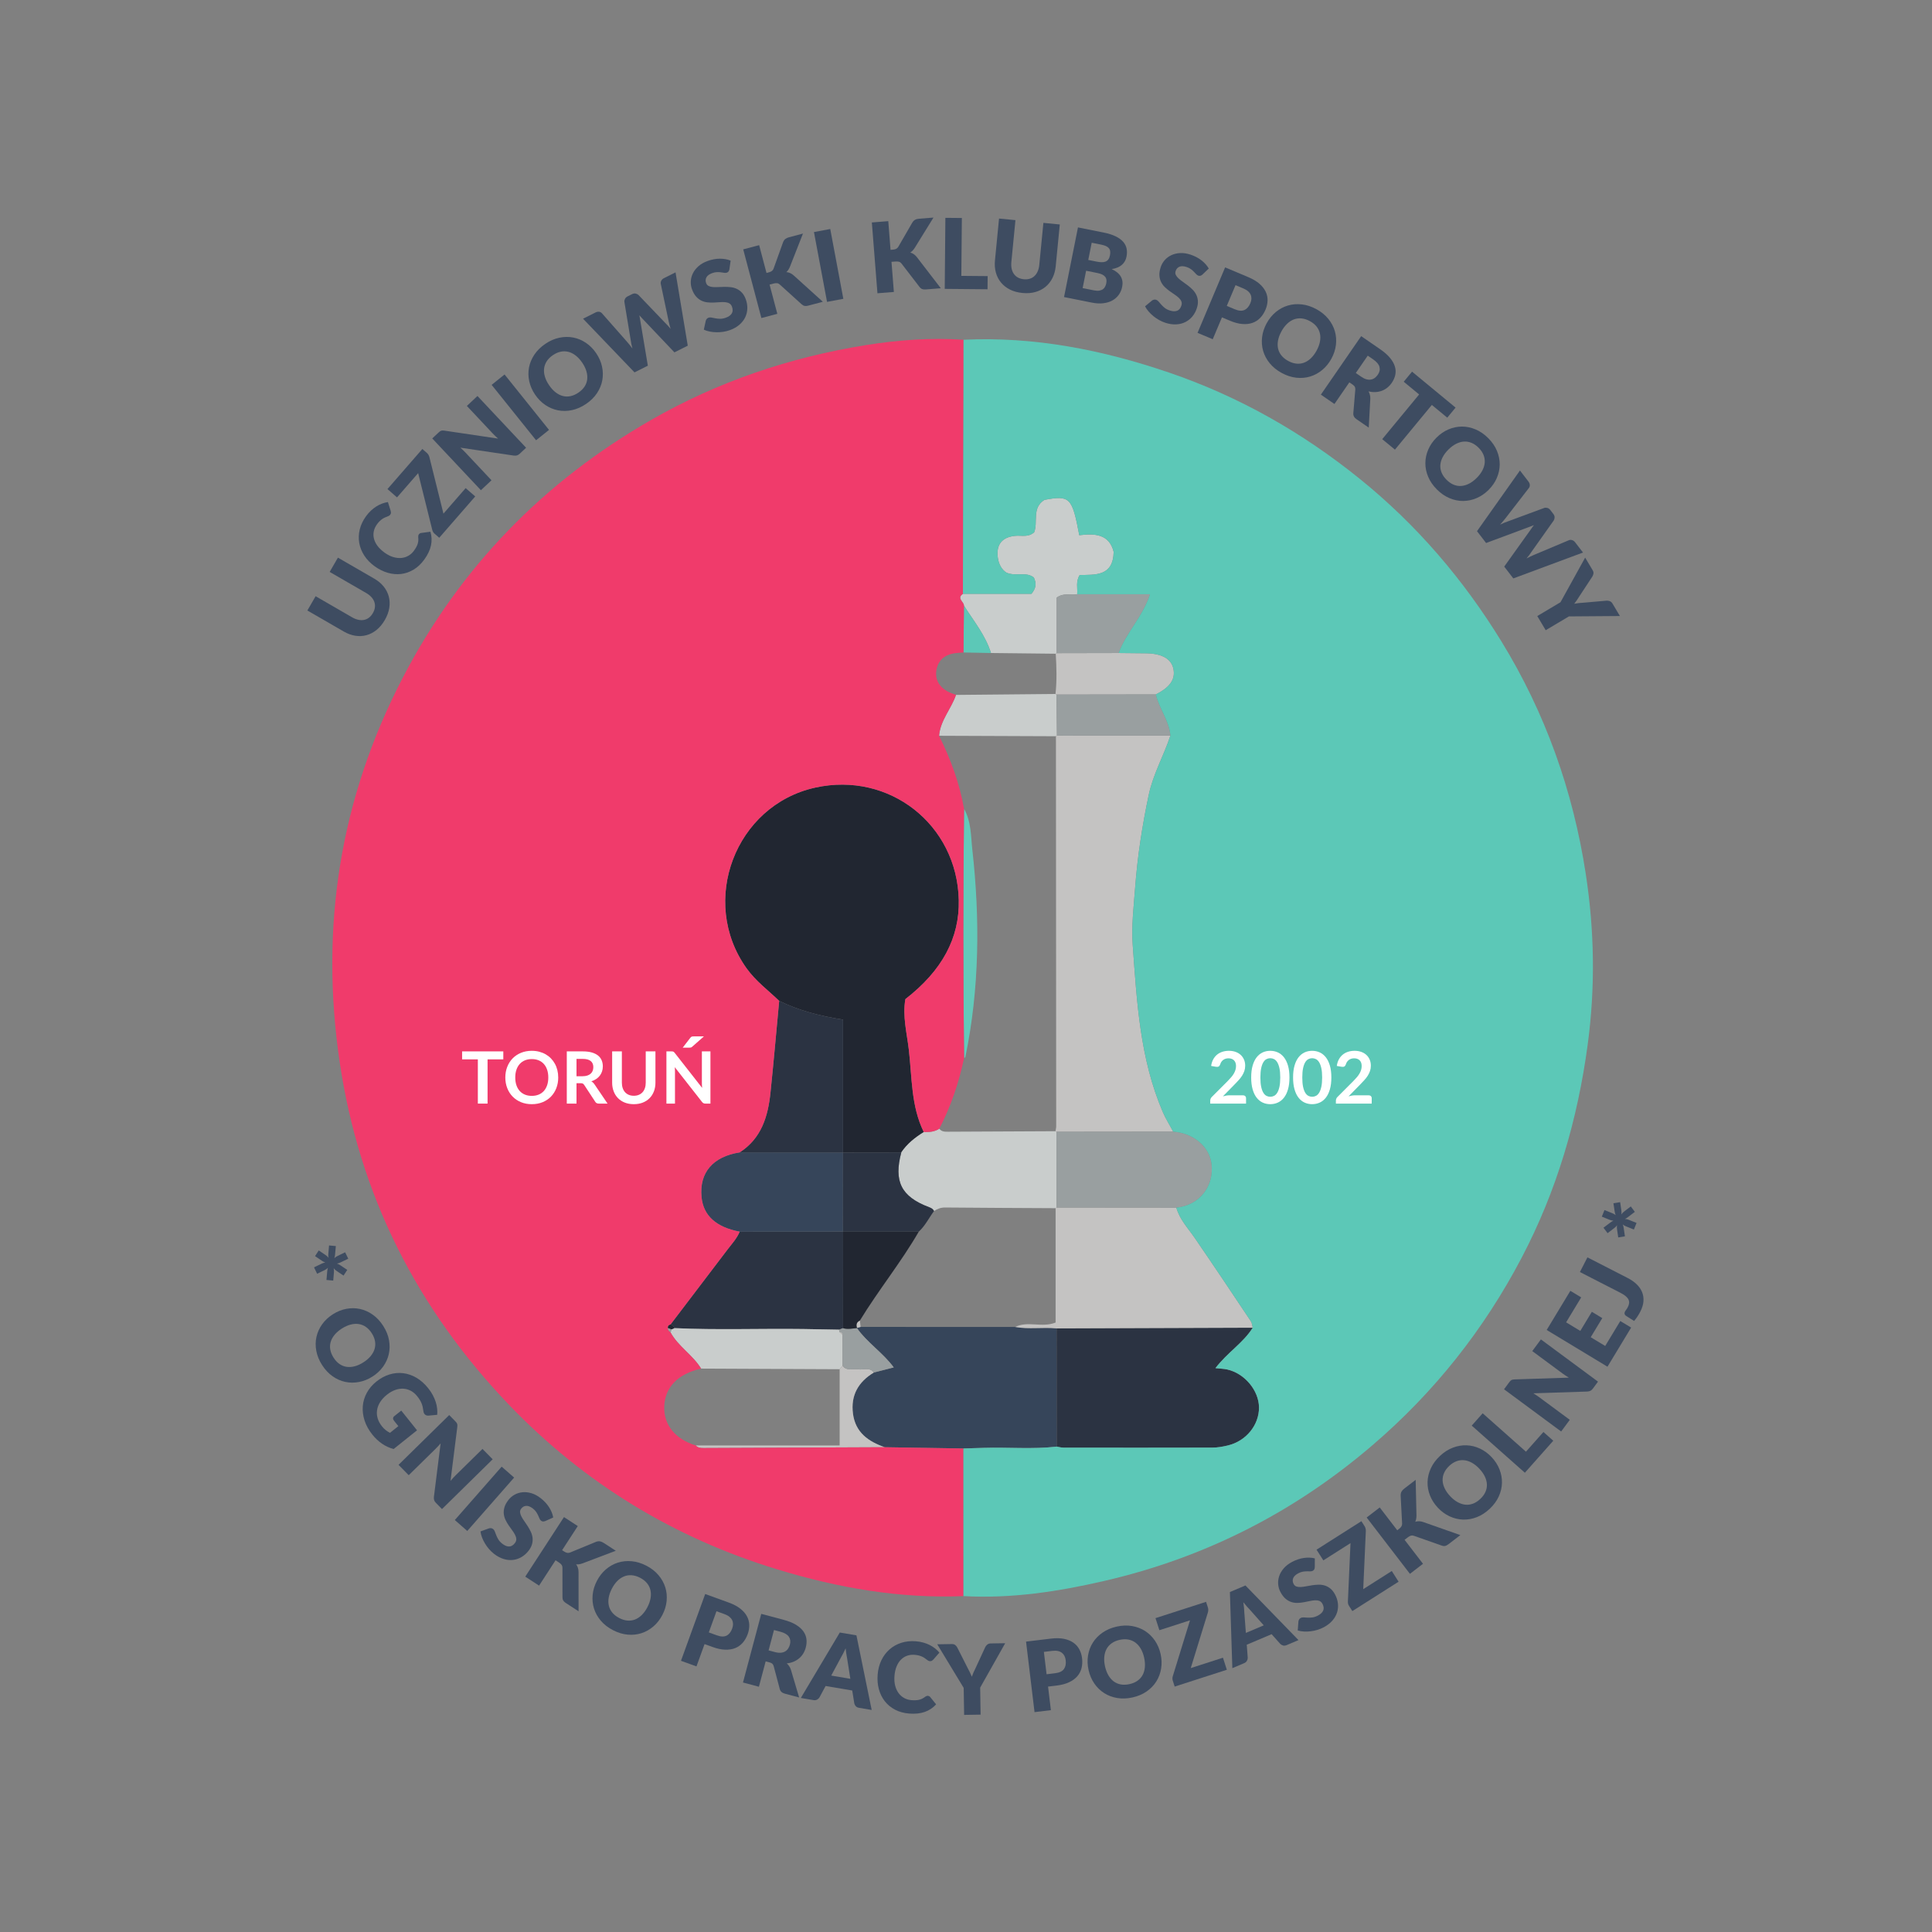 <?xml version="1.0" encoding="UTF-8" standalone="no"?>
<svg
   xmlns:dc="http://purl.org/dc/elements/1.1/"
   xmlns:cc="http://creativecommons.org/ns#"
   xmlns:rdf="http://www.w3.org/1999/02/22-rdf-syntax-ns#"
   xmlns:svg="http://www.w3.org/2000/svg"
   xmlns="http://www.w3.org/2000/svg"
   viewBox="0 0 3779.528 3779.528"
   height="3779.528"
   width="3779.528"
   xml:space="preserve"
   id="svg2"
   version="1.1"><rect x="0" y="0" width="3779.528" height="3779.528" fill="#808080" stroke="none"/><defs
     id="defs6" /><g
     transform="matrix(1.333,0,0,-1.333,0,3779.528)"
     id="g10"><path
       id="path12"
       style="fill:none;"
       d="m 1417.323,2613.836 c 660.817,0 1196.513,-535.697 1196.513,-1196.513 0,-660.816 -535.697,-1196.513 -1196.513,-1196.513 -660.816,0 -1196.513,535.697 -1196.513,1196.513 0,660.817 535.697,1196.513 1196.513,1196.513" /><path
       id="path14"
       style="fill:#212631;fill-opacity:1;fill-rule:nonzero;stroke:none"
       d="m 1143.514,1366.48 c -16.254,15.656 -34.429,28.968 -47.921,47.872 -69.998,98.118 -16.668,239.174 100.859,265.144 108.496,23.974 208.174,-54.132 210.612,-165.042 1.228,-55.776 -24.424,-103.554 -78.342,-145.381 -4.429,-24.933 2.218,-49.809 5.087,-74.507 4.711,-40.549 3.173,-82.539 21.912,-120.622 -12.807,-7.941 -24.453,-17.169 -32.988,-29.84 -28.516,-0.035 -57.027,-0.078 -85.543,-0.117 v 0 194.967 c -34.714,5.501 -65.121,13.456 -93.677,27.526" /><path
       id="path16"
       style="fill:#36455a;fill-opacity:1;fill-rule:nonzero;stroke:none"
       d="m 1550.809,712.342 c -35.62,-4.093 -71.367,-0.712 -107.044,-1.814 -9.955,-0.305 -19.906,-0.614 -29.863,-0.924 -38.502,0.624 -76.999,1.238 -115.496,1.857 -24.034,8.347 -43.013,21.563 -46.613,49.185 -3.518,27.043 7.85,46.679 30.651,60.449 9.263,2.374 18.525,4.755 29.182,7.487 -16.236,21.982 -39.181,36.37 -54.193,57.982 1.856,0.483 3.713,0.968 5.57,1.455 75.6,-0.031 151.195,-0.057 226.796,-0.083 20.177,-3.631 40.599,-0.022 60.832,-2.083 0.061,-57.837 0.117,-115.675 0.178,-173.512" /><path
       id="path18"
       style="fill:#2b3342;fill-opacity:1;fill-rule:nonzero;stroke:none"
       d="m 984.08,891.642 c 27.766,36.514 55.528,73.033 83.306,109.533 6.508,8.556 13.94,16.482 18.168,26.594 50.519,0.065 101.038,0.136 151.557,0.201 l 0.2,-0.201 c -0.031,-47.193 -0.06,-94.382 -0.091,-141.575 l -5.666,-2.223 c -17.627,0.323 -35.25,0.719 -52.882,0.959 -62.999,0.846 -126.019,-1.647 -189,1.299 -0.867,2.829 -2.828,4.538 -5.592,5.414" /><path
       id="path20"
       style="fill:#c9cdcc;fill-opacity:1;fill-rule:nonzero;stroke:none"
       d="m 1378.516,1178.883 c 3.456,-4.687 8.531,-4.437 13.521,-4.411 52.332,0.252 104.668,0.505 157.005,0.759 l 1.465,-0.873 c 0.026,-37.038 0.048,-74.074 0.074,-111.112 l -1.404,-1.002 c -54.085,0.296 -108.174,0.493 -162.254,1.007 -6.251,0.057 -11.281,-1.943 -16.185,-5.196 -1.504,3.273 -4.28,4.546 -7.566,5.789 -40.581,15.356 -51.814,37.773 -40.442,80.26 8.539,12.671 20.182,21.898 32.992,29.84 7.986,-0.14 15.827,0.371 22.793,4.939" /><path
       id="path22"
       style="fill:#c9cdcc;fill-opacity:1;fill-rule:nonzero;stroke:none"
       d="m 1413.143,1963.861 h 100.607 c 7.689,9.275 7.001,16.345 3.5,23.943 -11.652,9.179 -26.388,1.059 -40.271,7.192 -6.958,4.459 -11.241,12.331 -12.584,21.89 -2.72,19.366 6.202,30.273 25.717,32.12 8.953,0.85 18.664,-2.597 27.57,5.121 6.08,14.778 -3.889,35.734 15.107,47.634 37.408,6.979 40.656,3.792 51.121,-51.866 22.431,2.711 43.959,2.023 50.497,-24.457 -0.802,-36.331 -27.256,-33.385 -49.9,-33.991 -6.132,-9.807 -2.746,-19.257 -3.673,-28.193 -9.481,-1.93 -19.973,2.742 -30.099,-5.025 v -81.428 l -1.359,-0.84 c -31.68,0.352 -63.357,0.706 -95.041,1.059 -8.094,26.114 -25.429,46.962 -39.675,69.572 -0.057,5.792 -11.276,10.609 -1.517,17.27" /><path
       id="path24"
       style="fill:#36455a;fill-opacity:1;fill-rule:nonzero;stroke:none"
       d="m 1237.11,1027.971 c -50.519,-0.069 -101.038,-0.135 -151.557,-0.2 -34.709,6.634 -53.364,23.564 -55.994,50.824 -3.452,35.838 16.669,59.384 55.99,65.535 50.545,-0.048 101.094,-0.096 151.64,-0.145 v 0 c -0.031,-38.671 -0.057,-77.342 -0.083,-116.014" /><path
       id="path26"
       style="fill:#2b3342;fill-opacity:1;fill-rule:nonzero;stroke:none"
       d="m 1237.189,1143.987 c -50.545,0.048 -101.095,0.091 -151.644,0.145 31.95,20.517 41.553,52.763 45.196,87.678 4.673,44.848 8.553,89.775 12.771,134.671 28.559,-14.071 58.963,-22.026 93.677,-27.526 z" /><path
       id="path28"
       style="fill:#c9cdcc;fill-opacity:1;fill-rule:nonzero;stroke:none"
       d="m 1232.247,825.914 c -67.784,0.31 -135.573,0.624 -203.357,0.929 -12.223,20.124 -33.676,32.465 -44.957,53.373 0.919,1.256 1.316,2.65 1.194,4.198 1.578,0.44 3.095,1.045 4.547,1.813 62.981,-2.947 126.001,-0.454 188.999,-1.299 17.628,-0.24 35.255,-0.633 52.882,-0.959 -0.122,-1.252 0.088,-2.436 0.641,-3.566 1.447,-1.382 2.89,-2.764 4.332,-4.141 0.014,-15.121 0.027,-30.247 0.04,-45.363 -1.438,-1.661 -2.876,-3.326 -4.32,-4.987" /><path
       id="path30"
       style="fill:#c9cdcc;fill-opacity:1;fill-rule:nonzero;stroke:none"
       d="m 1402.953,1815.512 c 48.693,0.462 97.381,0.924 146.069,1.387 l 1.469,-0.859 c 0.218,-20.068 0.445,-40.137 0.667,-60.2 l -1.495,-0.964 c -57.175,0.227 -114.35,0.454 -171.526,0.681 1.792,22.665 17.876,39.421 24.815,59.955" /><path
       id="path32"
       style="fill:#63caba;fill-opacity:1;fill-rule:nonzero;stroke:none"
       d="m 1414.807,1648.377 c 10.684,-18.766 9.956,-40.272 12.21,-60.432 11.345,-101.644 10.474,-203.13 -10.248,-303.807 -0.131,-0.632 -1.247,-1.055 -1.9,-1.574 -1.526,121.934 -1.417,243.873 -0.062,365.813" /><path
       id="path34"
       style="fill:#c4c3c2;fill-opacity:1;fill-rule:nonzero;stroke:none"
       d="m 1232.247,825.914 c 1.443,1.661 2.881,3.326 4.32,4.987 6.237,-8.12 15.19,-3.914 22.962,-5.13 7.703,-1.212 16.678,3.696 22.915,-4.673 -22.801,-13.774 -34.169,-33.41 -30.651,-60.453 3.6,-27.621 22.579,-40.837 46.613,-49.185 -88.668,-0.388 -177.331,-0.781 -265.999,-1.16 -4.228,-0.017 -8.365,0.305 -11.446,3.788 h 211.286 z" /><path
       id="path36"
       style="fill:#5cc8b7;fill-opacity:1;fill-rule:nonzero;stroke:none"
       d="m 1454.336,1877.017 c -13.457,0.258 -26.912,0.51 -40.368,0.764 0.231,22.936 0.462,45.872 0.688,68.808 14.25,-22.609 31.585,-43.458 39.679,-69.572" /><path
       id="path38"
       style="fill:#212631;fill-opacity:1;fill-rule:nonzero;stroke:none"
       d="m 989.673,886.228 c -1.452,-0.767 -2.968,-1.369 -4.546,-1.814 -1.67,0.628 -3.34,1.247 -5.004,1.874 -0.414,3.064 1.128,4.682 3.958,5.353 2.764,-0.876 4.725,-2.585 5.592,-5.413" /><path
       id="path40"
       style="fill:#999fa0;fill-opacity:1;fill-rule:nonzero;stroke:none"
       d="m 980.121,886.287 c 1.666,-0.628 3.335,-1.247 5.004,-1.874 0.122,-1.544 -0.274,-2.938 -1.19,-4.197 -2.489,1.264 -4.071,3.09 -3.814,6.072" /><path
       id="path42"
       style="fill:#c4c3c2;fill-opacity:1;fill-rule:nonzero;stroke:none"
       d="m 1549.042,1175.231 c 0.353,2.489 1.012,4.982 1.007,7.471 -0.092,190.725 -0.24,381.45 -0.383,572.171 l 1.49,0.964 c 55.502,0.017 110.998,0.035 166.499,0.052 -9.563,-29.287 -25.25,-56.185 -31.745,-86.802 -9.525,-44.918 -16.521,-89.954 -19.973,-135.848 -2.135,-28.397 -5.644,-56.805 -3.578,-85.093 6.068,-83.119 10.505,-166.639 44.208,-244.932 4.354,-10.108 10.16,-19.118 15.216,-28.672 -57.092,-0.062 -114.183,-0.127 -171.276,-0.184 l -1.465,0.873 z" /><path
       id="path44"
       style="fill:#2b3342;fill-opacity:1;fill-rule:nonzero;stroke:none"
       d="m 1550.809,712.342 c -0.061,57.837 -0.117,115.675 -0.178,173.512 95.955,0.335 191.911,0.671 287.866,1.007 -13.778,-22.196 -36.788,-35.931 -54.747,-59.351 7.153,-0.788 12.423,-0.867 17.449,-2.004 25.526,-5.785 46.343,-30.918 46.479,-55.732 0.143,-25.853 -18.961,-49.374 -45.782,-55.759 -7.275,-1.735 -14.854,-3.108 -22.295,-3.133 -72.972,-0.219 -145.943,-0.136 -218.91,-0.044 -3.295,0.005 -6.587,0.981 -9.882,1.505" /><path
       id="path46"
       style="fill:#c4c3c2;fill-opacity:1;fill-rule:nonzero;stroke:none"
       d="m 1838.497,886.862 c -95.955,-0.336 -191.911,-0.671 -287.866,-1.007 -20.234,2.062 -40.655,-1.547 -60.832,2.083 18.551,9.289 39.5,-1.569 59.38,6.49 v 167.816 l 1.399,1.002 c 58.584,-0.057 117.166,-0.114 175.749,-0.166 4.887,-17.37 17.175,-30.146 27.056,-44.522 27.845,-40.511 55.092,-81.436 82.396,-122.322 1.721,-2.576 1.852,-6.224 2.719,-9.376" /><path
       id="path48"
       style="fill:#999fa0;fill-opacity:1;fill-rule:nonzero;stroke:none"
       d="m 1726.325,1063.08 c -58.579,0.057 -117.166,0.11 -175.745,0.166 -0.026,37.038 -0.047,74.074 -0.074,111.112 57.092,0.061 114.185,0.126 171.277,0.183 29.832,-2.126 52.934,-21.907 56.151,-47.024 4.197,-32.76 -17.558,-61.202 -51.609,-64.437" /><path
       id="path50"
       style="fill:#c4c3c2;fill-opacity:1;fill-rule:nonzero;stroke:none"
       d="m 1549.021,1816.901 c 2.136,19.675 1.565,39.364 0.353,59.057 l 1.364,0.847 c 30.325,0.061 60.65,0.122 90.973,0.188 13.426,-0.136 26.85,-0.223 40.276,-0.406 23.255,-0.314 37.015,-8.146 40.045,-22.723 3.204,-15.395 -4.778,-27.021 -25.817,-37.617 -48.576,-0.069 -97.155,-0.138 -145.725,-0.209 z" /><path
       id="path52"
       style="fill:#999fa0;fill-opacity:1;fill-rule:nonzero;stroke:none"
       d="m 1641.71,1876.989 c -30.324,-0.065 -60.648,-0.126 -90.973,-0.188 v 81.428 c 10.122,7.763 20.613,3.095 30.094,5.025 h 106.918 c -11.346,-34.024 -35.412,-56.651 -46.039,-86.266" /><path
       id="path54"
       style="fill:#999fa0;fill-opacity:1;fill-rule:nonzero;stroke:none"
       d="m 1550.49,1816.038 c 48.576,0.069 97.15,0.14 145.725,0.209 4.965,-20.896 19.462,-38.402 21.441,-60.357 -55.501,-0.017 -110.998,-0.034 -166.499,-0.052 -0.219,20.063 -0.445,40.132 -0.667,60.2" /><path
       id="path56"
       style="fill:#2b3342;fill-opacity:1;fill-rule:nonzero;stroke:none"
       d="m 1237.11,1027.971 c 0.026,38.672 0.052,77.343 0.083,116.014 28.511,0.04 57.027,0.083 85.538,0.122 -11.372,-42.49 -0.14,-64.907 40.442,-80.263 3.287,-1.243 6.063,-2.515 7.566,-5.789 -7.484,-10.065 -12.95,-21.62 -22.365,-30.254 -37.019,-0.014 -74.043,-0.022 -111.064,-0.031 l -0.2,0.2 z" /><path
       id="path58"
       style="fill:#999fa0;fill-opacity:1;fill-rule:nonzero;stroke:none"
       d="m 1282.443,821.096 c -6.234,8.373 -15.213,3.466 -22.91,4.673 -7.777,1.221 -16.73,-2.985 -22.963,5.13 -0.013,15.121 -0.026,30.246 -0.038,45.363 -0.101,2.79 -1.709,3.997 -4.333,4.141 -0.554,1.129 -0.767,2.319 -0.641,3.57 l 5.662,2.224 c 6.856,-2.262 13.7,-0.379 20.543,0.087 l -0.331,0.279 c 15.012,-21.607 37.962,-35.995 54.199,-57.977 -10.662,-2.733 -19.925,-5.113 -29.187,-7.489" /><path
       id="path60"
       style="fill:#c4c3c2;fill-opacity:1;fill-rule:nonzero;stroke:none"
       d="m 1261.942,897.363 1.059,-9.35 c -1.856,-0.479 -3.709,-0.964 -5.57,-1.452 0,-0.004 0.335,-0.278 0.335,-0.278 -1.595,4.816 -0.88,8.769 4.176,11.079" /><path
       id="path62"
       style="fill:#212631;fill-opacity:1;fill-rule:nonzero;stroke:none"
       d="m 1261.942,897.363 c -5.056,-2.311 -5.772,-6.263 -4.176,-11.079 -6.848,-0.467 -13.69,-2.35 -20.547,-0.093 0.03,47.198 0.061,94.387 0.092,141.58 37.019,0.01 74.043,0.017 111.062,0.031 -26.157,-45.236 -59.262,-85.869 -86.431,-130.439" /><path
       id="path64"
       style="fill:#c4c3c2;fill-opacity:1;fill-rule:nonzero;stroke:none"
       d="m 1232.196,880.405 c 2.628,-0.143 4.237,-1.356 4.332,-4.141 -1.442,1.377 -2.885,2.759 -4.332,4.141" /><path
       id="path66"
       style="fill:#f03b6b;fill-opacity:1;fill-rule:nonzero;stroke:none"
       d="m 863.463,1266.963 c -0.217,-1.124 -0.519,-2.302 -0.897,-3.54 -0.859,-0.614 -1.697,-1.145 -2.507,-1.608 0.811,0.462 1.648,0.994 2.507,1.608 0.378,1.238 0.679,2.416 0.897,3.54 0.436,2.249 0.536,4.271 0.223,6.037 0.314,-1.765 0.214,-3.788 -0.223,-6.037 z m -12.052,-7.615 c 1.909,0.01 3.992,0.362 6.29,1.312 -2.298,-0.95 -4.381,-1.304 -6.29,-1.312 z m -8.862,11.569 c -0.105,-1.919 -0.008,-4.006 0.828,-6.22 -0.837,2.214 -0.933,4.301 -0.828,6.22 z m -55.649,-41.095 c 3.161,2.131 5.601,4.782 7.323,7.915 -1.722,-3.133 -4.163,-5.784 -7.323,-7.915 z m -33.455,21.105 c 0.737,-7.353 3.552,-14.336 8.286,-18.834 -4.733,4.497 -7.549,11.481 -8.286,18.834 z M 1298.406,711.463 c -88.668,-0.388 -177.331,-0.781 -265.999,-1.164 -4.228,-0.017 -8.364,0.305 -11.446,3.788 -30.067,9.336 -46.953,30.158 -46.134,56.896 0.869,28.402 19.947,48.112 54.064,55.858 -12.222,20.13 -33.677,32.47 -44.967,53.37 -2.476,1.269 -4.058,3.095 -3.8,6.077 -0.414,3.064 1.128,4.682 3.958,5.357 27.766,36.509 55.527,73.028 83.306,109.529 6.508,8.556 13.935,16.485 18.168,26.597 -34.71,6.63 -53.37,23.564 -55.994,50.824 -3.452,35.838 16.663,59.386 55.985,65.535 31.95,20.517 41.553,52.764 45.193,87.683 4.677,44.844 8.551,89.775 12.775,134.667 -16.249,15.656 -34.429,28.968 -47.921,47.872 -69.998,98.118 -16.668,239.174 100.859,265.144 108.496,23.979 208.174,-54.132 210.612,-165.042 1.228,-55.776 -24.424,-103.554 -78.342,-145.381 -4.429,-24.929 2.218,-49.809 5.087,-74.507 4.711,-40.549 3.173,-82.539 21.912,-120.622 7.986,-0.14 15.826,0.371 22.796,4.939 16.991,32.853 28.751,67.537 36.348,103.68 -1.521,121.939 -1.412,243.877 -0.057,365.811 -6.656,37.635 -19.689,73.085 -36.671,107.184 1.792,22.667 17.876,39.417 24.815,59.956 -4.542,1.895 -9.389,3.287 -13.578,5.784 -11.712,6.996 -17.466,17.745 -15.03,31.135 2.428,13.347 11.433,21.472 24.924,23.934 4.825,0.881 9.794,0.964 14.698,1.413 0.23,22.936 0.461,45.872 0.692,68.809 -0.056,5.797 -11.276,10.609 -1.516,17.27 0.288,103.299 0.588,206.596 0.867,309.892 0.057,20.996 0.039,41.997 0.057,62.993 -48.105,3.169 -96.047,-0.269 -143.363,-7.863 C 1159.416,2311.015 1054.006,2275.56 955.87,2219.235 797.684,2128.444 675.274,2002.796 591.257,1841.144 498.815,1663.273 469.166,1474.391 498.601,1276.033 527.44,1081.707 611.796,914.755 747.148,773.533 857.046,658.864 988.78,578.465 1140.755,532.157 c 88.912,-27.09 179.702,-43.078 273.195,-39.203 -0.013,72.218 -0.03,144.435 -0.047,216.652 -38.498,0.619 -77,1.238 -115.497,1.857" /><path
       id="path68"
       style="fill:#5cc8b7;fill-opacity:1;fill-rule:nonzero;stroke:none"
       d="m 2327.173,1553.195 c -18.682,121.585 -59.206,235.73 -123.731,340.853 -55.863,91.013 -124.3,171.024 -207.603,238.337 -84.531,68.312 -177.618,121.203 -280.365,156.248 -97.542,33.267 -197.591,53.064 -301.406,48.112 -0.017,-20.996 0,-41.997 -0.056,-62.993 -0.284,-103.296 -0.581,-206.592 -0.869,-309.892 h 100.607 c 7.685,9.276 6.996,16.349 3.495,23.943 -11.642,9.179 -26.383,1.059 -40.271,7.192 -6.956,4.458 -11.236,12.331 -12.583,21.889 -2.721,19.367 6.202,30.277 25.721,32.125 8.953,0.845 18.665,-2.599 27.57,5.121 6.08,14.773 -3.892,35.729 15.104,47.633 37.412,6.979 40.659,3.788 51.121,-51.866 22.434,2.712 43.958,2.019 50.497,-24.461 -0.798,-36.331 -27.252,-33.38 -49.895,-33.991 -6.133,-9.808 -2.751,-19.258 -3.679,-28.193 h 106.918 c -11.347,-34.02 -35.412,-56.648 -46.038,-86.26 13.425,-0.136 26.85,-0.223 40.275,-0.406 23.255,-0.314 37.02,-8.146 40.049,-22.723 3.195,-15.395 -4.782,-27.021 -25.821,-37.617 4.969,-20.891 19.467,-38.397 21.441,-60.357 -9.555,-29.287 -25.25,-56.185 -31.741,-86.802 -9.529,-44.918 -16.521,-89.954 -19.973,-135.848 -2.135,-28.397 -5.644,-56.805 -3.582,-85.093 6.067,-83.115 10.509,-166.639 44.207,-244.932 4.355,-10.108 10.161,-19.118 15.217,-28.672 29.832,-2.128 52.933,-21.908 56.151,-47.024 4.197,-32.765 -17.558,-61.203 -51.609,-64.437 4.886,-17.37 17.178,-30.146 27.055,-44.522 27.849,-40.511 55.096,-81.436 82.4,-122.322 1.721,-2.58 1.849,-6.225 2.72,-9.376 -13.778,-22.196 -36.793,-35.931 -54.747,-59.349 7.153,-0.79 12.423,-0.873 17.449,-2.006 25.521,-5.785 46.343,-30.918 46.479,-55.732 0.14,-25.853 -18.961,-49.377 -45.785,-55.759 -7.275,-1.735 -14.847,-3.107 -22.291,-3.133 -72.972,-0.218 -145.943,-0.136 -218.915,-0.044 -3.295,0.005 -6.582,0.981 -9.877,1.505 -35.62,-4.098 -71.367,-0.71 -107.044,-1.814 -9.955,-0.309 -19.906,-0.614 -29.866,-0.924 0.017,-72.217 0.035,-144.434 0.052,-216.652 70.208,-3.927 138.904,6.59 206.932,22.335 147.569,34.151 278.635,100.728 393.748,199.473 90.523,77.653 163.073,169.215 218.386,274.569 51.626,98.317 82.23,202.913 97.046,313.056 11.315,84.117 9.907,167.563 -2.89,250.809" /><path
       id="path70"
       style="fill:#ffffff;fill-opacity:1;fill-rule:nonzero;stroke:none"
       d="m 738.637,1292.371 v -11.717 h -23.105 v -64.916 H 701.278 v 64.916 h -23.107 v 11.717 z" /><path
       id="path72"
       style="fill:#ffffff;fill-opacity:1;fill-rule:nonzero;stroke:none"
       d="m 804.671,1254.052 c 0,4.206 -0.562,7.977 -1.695,11.315 -1.129,3.338 -2.737,6.177 -4.821,8.508 -2.088,2.328 -4.62,4.111 -7.601,5.349 -2.99,1.242 -6.356,1.857 -10.1,1.857 -3.744,0 -7.11,-0.615 -10.095,-1.857 -2.99,-1.238 -5.532,-3.021 -7.632,-5.349 -2.102,-2.332 -3.719,-5.17 -4.847,-8.508 -1.134,-3.339 -1.696,-7.11 -1.696,-11.315 0,-4.206 0.562,-7.977 1.696,-11.316 1.128,-3.335 2.745,-6.163 4.847,-8.478 2.1,-2.314 4.642,-4.089 7.632,-5.327 2.985,-1.237 6.351,-1.852 10.095,-1.852 3.744,0 7.11,0.615 10.1,1.852 2.982,1.238 5.513,3.012 7.601,5.327 2.084,2.315 3.692,5.144 4.821,8.478 1.133,3.339 1.695,7.11 1.695,11.316 z m 14.576,0 c 0,-5.615 -0.928,-10.819 -2.781,-15.604 -1.856,-4.79 -4.476,-8.932 -7.872,-12.432 -3.39,-3.495 -7.47,-6.223 -12.24,-8.186 -4.773,-1.961 -10.072,-2.937 -15.901,-2.937 -5.797,0 -11.076,0.976 -15.844,2.937 -4.769,1.962 -8.862,4.69 -12.271,8.186 -3.409,3.501 -6.054,7.642 -7.92,12.432 -1.875,4.785 -2.812,9.99 -2.812,15.604 0,5.618 0.938,10.819 2.812,15.609 1.866,4.787 4.511,8.931 7.92,12.427 3.409,3.495 7.501,6.224 12.271,8.19 4.768,1.962 10.046,2.938 15.844,2.938 3.888,0 7.546,-0.448 10.971,-1.35 3.426,-0.898 6.573,-2.171 9.434,-3.814 2.859,-1.643 5.43,-3.64 7.715,-5.989 2.275,-2.35 4.206,-4.974 5.801,-7.873 1.587,-2.894 2.799,-6.041 3.631,-9.432 0.828,-3.39 1.242,-6.961 1.242,-10.705" /><path
       id="path74"
       style="fill:#ffffff;fill-opacity:1;fill-rule:nonzero;stroke:none"
       d="m 846.063,1255.908 h 8.901 c 2.685,0 5.026,0.335 7.022,1.007 1.997,0.671 3.64,1.599 4.93,2.78 1.291,1.186 2.254,2.59 2.886,4.216 0.64,1.626 0.954,3.409 0.954,5.348 0,3.888 -1.281,6.879 -3.84,8.963 -2.562,2.083 -6.472,3.125 -11.738,3.125 h -9.115 z m 0,-10.231 v -29.94 h -14.257 v 76.633 h 23.372 c 5.192,0 9.655,-0.541 13.381,-1.617 3.728,-1.076 6.783,-2.59 9.172,-4.533 2.383,-1.94 4.141,-4.263 5.27,-6.97 1.129,-2.702 1.695,-5.675 1.695,-8.927 0,-2.58 -0.383,-5.016 -1.138,-7.313 -0.762,-2.293 -1.856,-4.381 -3.287,-6.256 -1.429,-1.869 -3.199,-3.513 -5.299,-4.93 -2.106,-1.412 -4.494,-2.54 -7.184,-3.387 1.8,-1.024 3.361,-2.494 4.668,-4.402 l 19.184,-28.297 h -12.881 c -2.437,0 -4.206,0.954 -5.299,2.859 l -16.111,24.536 c -0.602,0.919 -1.261,1.578 -1.983,1.966 -0.728,0.383 -1.797,0.579 -3.213,0.579 z" /><path
       id="path76"
       style="fill:#ffffff;fill-opacity:1;fill-rule:nonzero;stroke:none"
       d="m 930.168,1227.235 c 2.759,0 5.222,0.457 7.393,1.378 2.175,0.919 4.001,2.209 5.487,3.87 1.482,1.661 2.624,3.675 3.417,6.042 0.798,2.366 1.195,5.016 1.195,7.95 v 45.894 h 14.253 v -45.894 c 0,-4.559 -0.732,-8.774 -2.2,-12.64 -1.464,-3.866 -3.566,-7.21 -6.303,-10.017 -2.738,-2.807 -6.072,-4.999 -9.991,-6.568 -3.918,-1.574 -8.339,-2.359 -13.25,-2.359 -4.947,0 -9.377,0.785 -13.303,2.359 -3.919,1.569 -7.249,3.761 -9.986,6.568 -2.742,2.807 -4.843,6.151 -6.308,10.017 -1.464,3.866 -2.202,8.081 -2.202,12.64 v 45.894 h 14.259 v -45.841 c 0,-2.933 0.397,-5.58 1.194,-7.946 0.793,-2.367 1.94,-4.394 3.443,-6.073 1.504,-1.678 3.34,-2.977 5.514,-3.896 2.171,-0.92 4.633,-1.378 7.389,-1.378" /><path
       id="path78"
       style="fill:#ffffff;fill-opacity:1;fill-rule:nonzero;stroke:none"
       d="m 1033.035,1314.365 -17.17,-15.161 c -0.71,-0.636 -1.381,-1.024 -2.014,-1.164 -0.641,-0.139 -1.452,-0.214 -2.442,-0.214 h -9.484 l 11.075,14.362 c 0.348,0.493 0.707,0.893 1.059,1.19 0.353,0.305 0.741,0.527 1.169,0.667 0.423,0.139 0.888,0.227 1.399,0.262 0.514,0.035 1.125,0.057 1.831,0.057 h 14.576 z m -47.538,-21.996 c 0.597,0 1.119,-0.03 1.561,-0.078 0.445,-0.052 0.833,-0.162 1.168,-0.322 0.336,-0.157 0.662,-0.388 0.976,-0.689 0.323,-0.295 0.676,-0.697 1.06,-1.19 l 40.175,-51.299 c -0.104,1.233 -0.196,2.454 -0.266,3.658 -0.069,1.198 -0.105,2.311 -0.105,3.338 v 46.583 h 12.559 v -76.632 h -7.315 c -1.128,0 -2.074,0.183 -2.833,0.554 -0.762,0.374 -1.495,0.997 -2.2,1.883 l -40.014,51.037 c 0.109,-1.133 0.186,-2.254 0.24,-3.369 0.057,-1.111 0.083,-2.127 0.083,-3.042 v -47.062 h -12.562 v 76.632 z" /><path
       id="path80"
       style="fill:#ffffff;fill-opacity:1;fill-rule:nonzero;stroke:none"
       d="m 1803.557,1293.217 c 3.536,0 6.77,-0.523 9.703,-1.56 2.93,-1.046 5.44,-2.523 7.523,-4.428 2.084,-1.909 3.709,-4.206 4.873,-6.887 1.169,-2.685 1.752,-5.675 1.752,-8.962 0,-2.825 -0.417,-5.44 -1.246,-7.841 -0.833,-2.402 -1.945,-4.699 -3.34,-6.892 -1.395,-2.188 -3.029,-4.306 -4.902,-6.359 -1.875,-2.043 -3.832,-4.132 -5.885,-6.251 l -17.326,-17.649 c 1.695,0.493 3.366,0.876 5.009,1.143 1.642,0.261 3.203,0.397 4.689,0.397 h 19.663 c 1.412,0 2.533,-0.397 3.366,-1.195 0.828,-0.798 1.247,-1.848 1.247,-3.155 v -7.837 h -52.576 v 4.346 c 0,0.881 0.186,1.809 0.557,2.776 0.371,0.972 0.964,1.849 1.774,2.63 l 23.267,23.319 c 1.945,1.974 3.683,3.866 5.218,5.666 1.538,1.8 2.819,3.588 3.844,5.352 1.024,1.766 1.809,3.557 2.359,5.38 0.545,1.817 0.824,3.74 0.824,5.753 0,1.831 -0.271,3.452 -0.798,4.847 -0.531,1.395 -1.281,2.572 -2.249,3.523 -0.976,0.954 -2.145,1.669 -3.5,2.149 -1.364,0.475 -2.885,0.714 -4.585,0.714 -1.552,0 -2.99,-0.221 -4.319,-0.662 -1.326,-0.44 -2.498,-1.059 -3.527,-1.852 -1.02,-0.798 -1.888,-1.726 -2.593,-2.785 -0.71,-1.06 -1.238,-2.228 -1.591,-3.497 -0.597,-1.625 -1.378,-2.702 -2.332,-3.233 -0.955,-0.527 -2.333,-0.654 -4.133,-0.371 l -6.891,1.216 c 0.531,3.675 1.556,6.901 3.078,9.672 1.516,2.778 3.416,5.092 5.696,6.944 2.276,1.857 4.892,3.252 7.842,4.189 2.951,0.938 6.123,1.403 9.51,1.403" /><path
       id="path82"
       style="fill:#ffffff;fill-opacity:1;fill-rule:nonzero;stroke:none"
       d="m 1878.867,1254.052 c 0,5.544 -0.409,10.139 -1.216,13.778 -0.816,3.64 -1.905,6.539 -3.261,8.692 -1.364,2.152 -2.925,3.666 -4.694,4.533 -1.766,0.867 -3.605,1.298 -5.51,1.298 -1.875,0 -3.683,-0.431 -5.432,-1.298 -1.752,-0.867 -3.295,-2.381 -4.637,-4.533 -1.343,-2.154 -2.411,-5.053 -3.209,-8.692 -0.793,-3.639 -1.19,-8.234 -1.19,-13.778 0,-5.544 0.397,-10.139 1.19,-13.778 0.798,-3.64 1.866,-6.534 3.209,-8.692 1.342,-2.152 2.885,-3.665 4.637,-4.529 1.748,-0.872 3.557,-1.299 5.432,-1.299 1.904,0 3.744,0.426 5.51,1.299 1.769,0.864 3.33,2.376 4.694,4.529 1.356,2.159 2.445,5.052 3.261,8.692 0.807,3.639 1.216,8.234 1.216,13.778 z m 13.517,0 c 0,-6.674 -0.716,-12.48 -2.154,-17.41 -1.429,-4.93 -3.409,-9.001 -5.932,-12.214 -2.525,-3.216 -5.515,-5.609 -8.958,-7.179 -3.443,-1.578 -7.161,-2.357 -11.153,-2.357 -3.993,0 -7.694,0.779 -11.103,2.357 -3.408,1.569 -6.368,3.963 -8.879,7.179 -2.506,3.212 -4.471,7.284 -5.88,12.214 -1.416,4.93 -2.118,10.736 -2.118,17.41 0,6.713 0.702,12.527 2.118,17.435 1.409,4.913 3.374,8.979 5.88,12.191 2.511,3.212 5.471,5.606 8.879,7.18 3.409,1.573 7.11,2.358 11.103,2.358 3.992,0 7.71,-0.785 11.153,-2.358 3.443,-1.574 6.434,-3.967 8.958,-7.18 2.523,-3.212 4.502,-7.279 5.932,-12.191 1.438,-4.908 2.154,-10.722 2.154,-17.435" /><path
       id="path84"
       style="fill:#ffffff;fill-opacity:1;fill-rule:nonzero;stroke:none"
       d="m 1940.342,1254.052 c 0,5.544 -0.409,10.139 -1.216,13.778 -0.816,3.64 -1.905,6.539 -3.261,8.692 -1.364,2.152 -2.925,3.666 -4.694,4.533 -1.766,0.867 -3.605,1.298 -5.509,1.298 -1.875,0 -3.683,-0.431 -5.432,-1.298 -1.752,-0.867 -3.295,-2.381 -4.637,-4.533 -1.343,-2.154 -2.41,-5.053 -3.209,-8.692 -0.793,-3.639 -1.19,-8.234 -1.19,-13.778 0,-5.544 0.397,-10.139 1.19,-13.778 0.798,-3.64 1.866,-6.534 3.209,-8.692 1.342,-2.152 2.885,-3.665 4.637,-4.529 1.748,-0.872 3.557,-1.299 5.432,-1.299 1.904,0 3.744,0.426 5.509,1.299 1.769,0.864 3.33,2.376 4.694,4.529 1.355,2.159 2.445,5.052 3.261,8.692 0.807,3.639 1.216,8.234 1.216,13.778 z m 13.517,0 c 0,-6.674 -0.716,-12.48 -2.154,-17.41 -1.429,-4.93 -3.408,-9.001 -5.932,-12.214 -2.525,-3.216 -5.514,-5.609 -8.958,-7.179 -3.444,-1.578 -7.162,-2.357 -11.153,-2.357 -3.994,0 -7.694,0.779 -11.102,2.357 -3.409,1.569 -6.369,3.963 -8.88,7.179 -2.506,3.212 -4.471,7.284 -5.88,12.214 -1.416,4.93 -2.118,10.736 -2.118,17.41 0,6.713 0.702,12.527 2.118,17.435 1.409,4.913 3.374,8.979 5.88,12.191 2.511,3.212 5.471,5.606 8.88,7.18 3.408,1.573 7.108,2.358 11.102,2.358 3.992,0 7.71,-0.785 11.153,-2.358 3.443,-1.574 6.434,-3.967 8.958,-7.18 2.524,-3.212 4.502,-7.279 5.932,-12.191 1.438,-4.908 2.154,-10.722 2.154,-17.435" /><path
       id="path86"
       style="fill:#ffffff;fill-opacity:1;fill-rule:nonzero;stroke:none"
       d="m 1987.984,1293.217 c 3.535,0 6.77,-0.523 9.703,-1.56 2.928,-1.046 5.439,-2.523 7.523,-4.428 2.083,-1.909 3.709,-4.206 4.873,-6.887 1.168,-2.685 1.752,-5.675 1.752,-8.962 0,-2.825 -0.419,-5.44 -1.247,-7.841 -0.833,-2.402 -1.944,-4.699 -3.339,-6.892 -1.395,-2.188 -3.03,-4.306 -4.904,-6.359 -1.875,-2.043 -3.832,-4.132 -5.885,-6.251 l -17.327,-17.649 c 1.696,0.493 3.366,0.876 5.009,1.143 1.643,0.261 3.204,0.397 4.69,0.397 h 19.663 c 1.412,0 2.532,-0.397 3.364,-1.195 0.828,-0.798 1.247,-1.848 1.247,-3.155 v -7.837 h -52.576 v 4.346 c 0,0.881 0.188,1.809 0.557,2.776 0.37,0.972 0.964,1.849 1.774,2.63 l 23.268,23.319 c 1.944,1.974 3.683,3.866 5.217,5.666 1.54,1.8 2.821,3.588 3.845,5.352 1.024,1.766 1.809,3.557 2.358,5.38 0.545,1.817 0.824,3.74 0.824,5.753 0,1.831 -0.27,3.452 -0.797,4.847 -0.533,1.395 -1.283,2.572 -2.25,3.523 -0.976,0.954 -2.144,1.669 -3.501,2.149 -1.364,0.475 -2.885,0.714 -4.585,0.714 -1.552,0 -2.99,-0.221 -4.319,-0.662 -1.325,-0.44 -2.497,-1.059 -3.526,-1.852 -1.02,-0.798 -1.887,-1.726 -2.594,-2.785 -0.71,-1.06 -1.238,-2.228 -1.591,-3.497 -0.597,-1.625 -1.377,-2.702 -2.332,-3.233 -0.954,-0.527 -2.332,-0.654 -4.132,-0.371 l -6.892,1.216 c 0.533,3.675 1.557,6.901 3.078,9.672 1.517,2.778 3.418,5.092 5.697,6.944 2.275,1.857 4.89,3.252 7.841,4.189 2.952,0.938 6.125,1.403 9.512,1.403" /><path
       id="path88"
       style="fill:#3e4c61;fill-opacity:1;fill-rule:nonzero;stroke:none"
       d="m 547.219,1935.586 c 1.617,2.811 2.607,5.583 2.955,8.329 0.349,2.747 0.092,5.383 -0.758,7.92 -0.845,2.528 -2.288,4.918 -4.325,7.166 -2.026,2.249 -4.637,4.289 -7.815,6.134 l -53.457,30.894 12.105,20.941 53.458,-30.901 c 5.53,-3.199 10.09,-7.034 13.678,-11.507 3.587,-4.468 6.08,-9.341 7.498,-14.619 1.412,-5.278 1.656,-10.85 0.749,-16.716 -0.914,-5.863 -3.099,-11.786 -6.56,-17.775 -3.483,-6.028 -7.541,-10.902 -12.169,-14.621 -4.625,-3.713 -9.582,-6.277 -14.86,-7.689 -5.278,-1.412 -10.744,-1.664 -16.389,-0.771 -5.649,0.898 -11.246,2.947 -16.778,6.146 l -53.456,30.901 12.104,20.936 53.392,-30.861 c 3.178,-1.84 6.247,-3.078 9.219,-3.718 2.964,-0.641 5.759,-0.707 8.399,-0.188 2.638,0.51 5.061,1.604 7.266,3.278 2.206,1.669 4.12,3.909 5.745,6.721" /><path
       id="path90"
       style="fill:#3e4c61;fill-opacity:1;fill-rule:nonzero;stroke:none"
       d="m 614.75,2051.249 c 0.327,0.467 0.755,0.867 1.265,1.203 0.505,0.34 1.133,0.567 1.861,0.688 l 13.791,1.871 c 1.996,-6.616 2.266,-13.298 0.833,-20.055 -1.434,-6.761 -4.678,-13.643 -9.734,-20.639 -4.633,-6.421 -9.872,-11.386 -15.731,-14.899 -5.849,-3.505 -11.983,-5.64 -18.38,-6.404 -6.404,-0.762 -12.933,-0.186 -19.576,1.731 -6.646,1.914 -13.067,5.104 -19.257,9.572 -6.303,4.542 -11.355,9.75 -15.152,15.609 -3.806,5.858 -6.28,12.03 -7.427,18.503 -1.155,6.477 -0.921,13.072 0.693,19.794 1.612,6.717 4.663,13.19 9.162,19.415 2.288,3.173 4.725,5.958 7.306,8.355 2.585,2.402 5.247,4.468 7.989,6.19 2.75,1.726 5.558,3.108 8.43,4.154 2.868,1.042 5.689,1.778 8.46,2.192 l 4.106,-13.019 c 0.227,-0.819 0.367,-1.678 0.393,-2.581 0.022,-0.897 -0.345,-1.874 -1.095,-2.916 -0.509,-0.693 -1.128,-1.242 -1.887,-1.635 -0.759,-0.397 -1.609,-0.785 -2.554,-1.159 -0.955,-0.374 -1.984,-0.789 -3.109,-1.247 -1.124,-0.454 -2.314,-1.095 -3.583,-1.909 -1.268,-0.824 -2.611,-1.883 -4.018,-3.187 -1.412,-1.303 -2.859,-2.986 -4.342,-5.035 -2.34,-3.247 -3.884,-6.646 -4.625,-10.203 -0.742,-3.552 -0.667,-7.136 0.227,-10.749 0.888,-3.618 2.628,-7.165 5.204,-10.64 2.58,-3.478 6.011,-6.761 10.309,-9.864 4.328,-3.126 8.6,-5.309 12.819,-6.556 4.219,-1.256 8.213,-1.687 11.974,-1.321 3.771,0.366 7.227,1.473 10.379,3.321 3.159,1.835 5.849,4.307 8.081,7.406 1.286,1.774 2.367,3.465 3.261,5.056 0.885,1.591 1.583,3.178 2.1,4.751 0.51,1.566 0.833,3.156 0.972,4.764 0.131,1.613 0.091,3.378 -0.117,5.287 -0.048,0.741 -0.005,1.474 0.135,2.202 0.135,0.724 0.414,1.373 0.837,1.952" /><path
       id="path92"
       style="fill:#3e4c61;fill-opacity:1;fill-rule:nonzero;stroke:none"
       d="m 619.837,2176.437 6.587,-5.732 c 0.936,-0.819 1.717,-1.766 2.354,-2.859 0.628,-1.09 1.107,-2.245 1.429,-3.474 l 20.587,-82.81 32.599,37.452 14.031,-12.222 -52.807,-60.648 -7.018,6.115 c -0.824,0.719 -1.517,1.574 -2.079,2.568 -0.553,0.99 -0.959,2.035 -1.207,3.133 l -20.648,83.058 -31.004,-35.615 -14.031,12.222 z" /><path
       id="path94"
       style="fill:#3e4c61;fill-opacity:1;fill-rule:nonzero;stroke:none"
       d="m 645.684,2202.322 c 0.588,0.418 1.177,0.731 1.774,0.933 0.593,0.2 1.247,0.304 1.952,0.323 0.719,0.01 1.586,-0.053 2.633,-0.188 l 78.947,-11.721 c -1.507,1.329 -2.947,2.65 -4.302,3.953 -1.364,1.308 -2.614,2.572 -3.757,3.793 l -37.769,40.197 15.535,14.597 71.376,-75.961 -9.17,-8.622 c -1.36,-1.278 -2.699,-2.131 -4.028,-2.567 -1.333,-0.423 -2.951,-0.528 -4.864,-0.302 l -78.349,11.6 c 1.347,-1.221 2.645,-2.437 3.909,-3.64 1.26,-1.202 2.414,-2.354 3.461,-3.47 l 38.262,-40.724 -15.54,-14.594 -71.384,75.966 9.289,8.722 c 0.757,0.715 1.438,1.286 2.026,1.705" /><path
       id="path96"
       style="fill:#3e4c61;fill-opacity:1;fill-rule:nonzero;stroke:none"
       d="m 805.71,2204.45 -18.979,-15.216 -65.218,81.318 18.979,15.221 z" /><path
       id="path98"
       style="fill:#3e4c61;fill-opacity:1;fill-rule:nonzero;stroke:none"
       d="m 854.454,2303.116 c -2.89,4.263 -6.046,7.723 -9.463,10.396 -3.421,2.659 -6.975,4.477 -10.648,5.444 -3.68,0.964 -7.446,1.059 -11.307,0.288 -3.859,-0.767 -7.699,-2.45 -11.529,-5.047 -3.871,-2.621 -6.887,-5.585 -9.058,-8.897 -2.154,-3.312 -3.474,-6.848 -3.94,-10.626 -0.467,-3.771 -0.096,-7.742 1.111,-11.908 1.204,-4.163 3.257,-8.379 6.151,-12.641 2.912,-4.306 6.08,-7.789 9.503,-10.457 3.417,-2.667 6.965,-4.485 10.648,-5.449 3.678,-0.959 7.449,-1.045 11.307,-0.235 3.866,0.797 7.732,2.511 11.603,5.13 3.831,2.598 6.822,5.532 8.984,8.809 2.157,3.282 3.469,6.804 3.935,10.579 0.467,3.775 0.096,7.741 -1.111,11.903 -1.208,4.166 -3.269,8.403 -6.185,12.71 z m 20.491,13.883 c 4.228,-6.242 7.087,-12.776 8.574,-19.602 1.486,-6.825 1.621,-13.55 0.397,-20.168 -1.221,-6.617 -3.818,-12.919 -7.806,-18.899 -3.98,-5.985 -9.332,-11.25 -16.041,-15.797 -6.718,-4.551 -13.596,-7.571 -20.649,-9.066 -7.053,-1.495 -13.892,-1.591 -20.503,-0.284 -6.625,1.308 -12.828,3.914 -18.622,7.829 -5.789,3.911 -10.793,8.988 -15.024,15.226 -4.224,6.237 -7.083,12.771 -8.565,19.598 -1.491,6.83 -1.609,13.55 -0.358,20.16 1.26,6.612 3.889,12.914 7.894,18.913 4.002,5.992 9.355,11.267 16.067,15.818 6.712,4.546 13.59,7.554 20.639,9.013 7.053,1.46 13.861,1.543 20.451,0.245 6.582,-1.303 12.771,-3.906 18.56,-7.815 5.789,-3.914 10.784,-8.972 14.986,-15.169" /><path
       id="path100"
       style="fill:#3e4c61;fill-opacity:1;fill-rule:nonzero;stroke:none"
       d="m 855.688,2367.618 18.163,9.105 c 1.875,0.946 3.657,1.303 5.349,1.081 1.678,-0.226 3.068,-0.942 4.154,-2.154 l 37.163,-42.194 c 1.177,-1.385 2.407,-2.88 3.688,-4.476 1.281,-1.599 2.602,-3.287 3.971,-5.047 -1.238,4.385 -2.088,8.417 -2.537,12.088 l -9.28,56.177 c -0.214,1.381 0.066,2.873 0.841,4.463 0.776,1.587 2.061,2.833 3.849,3.732 l 6.399,3.207 c 1.878,0.942 3.609,1.26 5.196,0.964 1.595,-0.296 3.025,-0.976 4.311,-2.04 l 39.334,-41.104 c 2.607,-2.428 5.244,-5.348 7.911,-8.757 -0.602,2.049 -1.147,4.014 -1.638,5.901 -0.488,1.879 -0.921,3.671 -1.286,5.357 l -11.581,55.021 c -0.274,1.404 -0.014,2.895 0.802,4.476 0.802,1.583 2.1,2.821 3.897,3.714 l 17.013,8.531 17.941,-107.612 -19.567,-9.812 -46.483,48.963 c -1.56,1.512 -3.24,3.313 -5.035,5.399 0.606,-2.685 1.042,-5.104 1.321,-7.256 l 11.181,-66.673 -19.577,-9.808 z" /><path
       id="path102"
       style="fill:#3e4c61;fill-opacity:1;fill-rule:nonzero;stroke:none"
       d="m 1070.476,2440.254 c -0.279,-1.321 -0.693,-2.385 -1.234,-3.187 -0.545,-0.81 -1.399,-1.43 -2.563,-1.853 -1.029,-0.374 -2.262,-0.457 -3.688,-0.24 -1.421,0.214 -3.029,0.454 -4.825,0.715 -1.795,0.257 -3.775,0.357 -5.941,0.305 -2.162,-0.052 -4.481,-0.531 -6.939,-1.426 -4.259,-1.556 -7.097,-3.618 -8.522,-6.194 -1.426,-2.568 -1.569,-5.404 -0.441,-8.5 0.72,-1.97 1.945,-3.373 3.675,-4.219 1.726,-0.842 3.785,-1.359 6.164,-1.556 2.384,-0.197 5.025,-0.209 7.932,-0.04 2.912,0.171 5.911,0.28 8.993,0.31 3.086,0.026 6.171,-0.127 9.272,-0.462 3.094,-0.345 6.023,-1.155 8.8,-2.428 2.776,-1.269 5.318,-3.126 7.629,-5.554 2.305,-2.436 4.206,-5.692 5.697,-9.767 1.647,-4.525 2.409,-9.046 2.28,-13.561 -0.136,-4.516 -1.152,-8.784 -3.061,-12.807 -1.909,-4.023 -4.742,-7.672 -8.5,-10.945 -3.752,-3.278 -8.413,-5.928 -13.961,-7.951 -3.047,-1.116 -6.268,-1.931 -9.656,-2.459 -3.387,-0.523 -6.769,-0.754 -10.143,-0.688 -3.378,0.065 -6.647,0.405 -9.82,1.029 -3.168,0.614 -6.072,1.542 -8.7,2.759 l 2.845,13.071 c 0.262,0.96 0.733,1.857 1.417,2.69 0.688,0.833 1.547,1.443 2.58,1.817 1.343,0.488 2.852,0.558 4.529,0.21 1.678,-0.359 3.57,-0.733 5.67,-1.134 2.097,-0.405 4.43,-0.623 6.975,-0.657 2.55,-0.031 5.352,0.509 8.395,1.616 4.128,1.509 7.001,3.583 8.622,6.233 1.622,2.65 1.714,5.942 0.276,9.886 -0.833,2.288 -2.141,3.919 -3.914,4.89 -1.783,0.977 -3.862,1.561 -6.239,1.757 -2.383,0.205 -5.004,0.188 -7.863,-0.048 -2.863,-0.231 -5.818,-0.405 -8.874,-0.528 -3.052,-0.126 -6.111,-0.026 -9.171,0.305 -3.068,0.327 -5.998,1.164 -8.796,2.502 -2.799,1.338 -5.396,3.335 -7.784,5.997 -2.393,2.655 -4.421,6.268 -6.085,10.841 -1.343,3.67 -1.909,7.528 -1.709,11.56 0.209,4.035 1.238,7.941 3.112,11.721 1.874,3.779 4.594,7.249 8.164,10.405 3.566,3.156 8.047,5.715 13.417,7.675 3.007,1.095 6.011,1.927 9.031,2.498 3.017,0.566 5.971,0.854 8.858,0.862 2.894,0.017 5.675,-0.209 8.36,-0.676 2.685,-0.471 5.196,-1.194 7.532,-2.166 l -1.795,-12.614 z" /><path
       id="path104"
       style="fill:#3e4c61;fill-opacity:1;fill-rule:nonzero;stroke:none"
       d="m 1124.894,2434.767 3.735,0.985 c 3.457,0.916 5.662,2.655 6.608,5.226 l 13.979,38.925 c 0.867,2.11 1.987,3.7 3.361,4.778 1.364,1.076 3.204,1.921 5.505,2.528 l 20.339,5.383 -19.105,-48.641 c -1.374,-3.378 -3.117,-6.011 -5.231,-7.903 1.919,-0.183 3.749,-0.662 5.483,-1.433 1.735,-0.776 3.47,-1.923 5.201,-3.431 l 42.808,-38.706 -20.891,-5.528 c -1.338,-0.352 -2.502,-0.571 -3.497,-0.628 -0.993,-0.069 -1.887,-0.01 -2.671,0.179 -0.793,0.188 -1.513,0.476 -2.157,0.873 -0.65,0.4 -1.295,0.876 -1.94,1.45 l -32.103,29.026 c -1.172,1.073 -2.459,1.704 -3.871,1.9 -1.404,0.192 -3.195,0.01 -5.361,-0.567 l -5.675,-1.504 11.354,-42.887 -23.384,-6.18 -26.663,100.773 23.381,6.185 z" /><path
       id="path106"
       style="fill:#3e4c61;fill-opacity:1;fill-rule:nonzero;stroke:none"
       d="m 1237.661,2396.818 -23.909,-4.482 -19.204,102.459 23.917,4.476 z" /><path
       id="path108"
       style="fill:#3e4c61;fill-opacity:1;fill-rule:nonzero;stroke:none"
       d="m 1306.926,2468.715 3.853,0.305 c 3.566,0.279 6.046,1.6 7.441,3.963 l 20.713,35.795 c 1.229,1.914 2.616,3.278 4.163,4.097 1.535,0.819 3.497,1.317 5.871,1.504 l 20.966,1.657 -27.491,-44.443 c -1.957,-3.074 -4.145,-5.354 -6.564,-6.835 1.857,-0.528 3.571,-1.321 5.14,-2.393 1.569,-1.072 3.068,-2.511 4.503,-4.306 l 35.193,-45.738 -21.541,-1.705 c -1.378,-0.104 -2.564,-0.109 -3.549,0.01 -0.993,0.113 -1.857,0.331 -2.606,0.657 -0.742,0.322 -1.395,0.741 -1.962,1.243 -0.567,0.5 -1.116,1.093 -1.647,1.769 l -26.393,34.305 c -0.959,1.259 -2.119,2.118 -3.466,2.557 -1.35,0.445 -3.147,0.576 -5.378,0.402 l -5.849,-0.462 3.49,-44.22 -24.1,-1.91 -8.215,103.919 24.109,1.909 z" /><path
       id="path110"
       style="fill:#3e4c61;fill-opacity:1;fill-rule:nonzero;stroke:none"
       d="m 1410.824,2430.497 38.633,-0.349 -0.179,-19.318 -62.811,0.571 0.945,104.238 24.183,-0.222 z" /><path
       id="path112"
       style="fill:#3e4c61;fill-opacity:1;fill-rule:nonzero;stroke:none"
       d="m 1502.474,2425.542 c 3.226,-0.314 6.159,-0.066 8.81,0.758 2.645,0.816 4.942,2.136 6.891,3.963 1.953,1.821 3.535,4.123 4.734,6.908 1.212,2.781 1.992,5.999 2.345,9.655 l 6.002,61.448 24.065,-2.345 -5.997,-61.452 c -0.619,-6.364 -2.228,-12.1 -4.804,-17.218 -2.585,-5.113 -5.989,-9.402 -10.208,-12.88 -4.223,-3.466 -9.189,-6.002 -14.903,-7.603 -5.718,-1.599 -12.017,-2.061 -18.899,-1.39 -6.935,0.676 -13.046,2.354 -18.342,5.025 -5.301,2.681 -9.686,6.125 -13.155,10.344 -3.469,4.22 -5.967,9.088 -7.492,14.606 -1.517,5.514 -1.971,11.451 -1.343,17.811 l 5.994,61.455 24.07,-2.349 -5.99,-61.382 c -0.357,-3.652 -0.213,-6.96 0.433,-9.924 0.64,-2.964 1.743,-5.537 3.307,-7.728 1.557,-2.188 3.552,-3.945 5.989,-5.253 2.433,-1.316 5.27,-2.136 8.496,-2.45" /><path
       id="path114"
       style="fill:#3e4c61;fill-opacity:1;fill-rule:nonzero;stroke:none"
       d="m 1597.113,2453.866 12.353,-2.467 c 2.614,-0.526 5.011,-0.81 7.191,-0.859 2.179,-0.043 4.107,0.254 5.768,0.89 1.656,0.641 3.037,1.704 4.136,3.187 1.098,1.481 1.897,3.465 2.393,5.941 0.484,2.437 0.585,4.516 0.302,6.251 -0.284,1.74 -0.964,3.221 -2.031,4.459 -1.064,1.229 -2.528,2.257 -4.385,3.06 -1.853,0.814 -4.114,1.485 -6.782,2.018 l -13.893,2.781 z m -3.17,-15.857 -5.09,-25.46 16.699,-3.342 c 3.13,-0.628 5.77,-0.746 7.915,-0.345 2.149,0.401 3.909,1.116 5.287,2.154 1.373,1.037 2.428,2.309 3.164,3.818 0.741,1.508 1.278,3.076 1.609,4.711 0.371,1.874 0.462,3.601 0.271,5.2 -0.192,1.6 -0.781,3.025 -1.769,4.297 -0.986,1.264 -2.407,2.376 -4.259,3.326 -1.852,0.959 -4.276,1.731 -7.266,2.332 z m -32.382,-38.611 20.444,102.215 37.599,-7.519 c 7.066,-1.417 12.941,-3.269 17.64,-5.571 4.694,-2.301 8.373,-4.96 11.028,-7.967 2.659,-3.012 4.355,-6.373 5.104,-10.069 0.742,-3.702 0.69,-7.651 -0.152,-11.865 -0.454,-2.288 -1.224,-4.433 -2.305,-6.434 -1.081,-1.997 -2.507,-3.792 -4.285,-5.375 -1.778,-1.59 -3.919,-2.929 -6.416,-4.01 -2.511,-1.081 -5.409,-1.874 -8.722,-2.381 6.403,-2.985 10.858,-6.634 13.351,-10.948 2.485,-4.316 3.166,-9.355 2.01,-15.104 -0.867,-4.354 -2.519,-8.23 -4.956,-11.634 -2.424,-3.408 -5.549,-6.172 -9.355,-8.308 -3.806,-2.131 -8.251,-3.504 -13.338,-4.114 -5.082,-0.619 -10.688,-0.309 -16.816,0.919 z" /><path
       id="path116"
       style="fill:#3e4c61;fill-opacity:1;fill-rule:nonzero;stroke:none"
       d="m 1764.733,2432.446 c -1.038,-0.867 -2.019,-1.45 -2.942,-1.756 -0.929,-0.296 -1.979,-0.253 -3.152,0.13 -1.05,0.336 -2.062,1.038 -3.05,2.084 -0.986,1.05 -2.11,2.231 -3.361,3.544 -1.252,1.316 -2.747,2.615 -4.476,3.906 -1.74,1.294 -3.854,2.349 -6.347,3.164 -4.306,1.407 -7.82,1.538 -10.522,0.383 -2.707,-1.147 -4.568,-3.287 -5.597,-6.411 -0.649,-1.997 -0.557,-3.862 0.288,-5.588 0.838,-1.73 2.136,-3.404 3.888,-5.03 1.757,-1.626 3.823,-3.264 6.22,-4.93 2.388,-1.656 4.812,-3.425 7.258,-5.299 2.454,-1.883 4.785,-3.911 7.009,-6.09 2.223,-2.183 4.032,-4.628 5.43,-7.344 1.395,-2.711 2.254,-5.74 2.568,-9.079 0.319,-3.34 -0.2,-7.075 -1.547,-11.195 -1.491,-4.585 -3.688,-8.608 -6.573,-12.078 -2.89,-3.474 -6.325,-6.208 -10.309,-8.191 -3.988,-1.983 -8.47,-3.108 -13.443,-3.364 -4.978,-0.257 -10.279,0.531 -15.901,2.366 -3.082,1.007 -6.116,2.35 -9.101,4.023 -2.995,1.674 -5.802,3.588 -8.413,5.72 -2.616,2.131 -4.982,4.425 -7.092,6.87 -2.109,2.44 -3.823,4.956 -5.134,7.544 l 10.304,8.527 c 0.798,0.592 1.722,1.006 2.776,1.237 1.051,0.236 2.102,0.184 3.148,-0.157 1.355,-0.444 2.589,-1.325 3.692,-2.64 1.098,-1.308 2.354,-2.769 3.761,-4.385 1.404,-1.613 3.104,-3.221 5.087,-4.821 1.983,-1.6 4.52,-2.904 7.606,-3.911 4.166,-1.364 7.707,-1.499 10.622,-0.417 2.908,1.076 5.021,3.613 6.325,7.606 0.745,2.314 0.733,4.402 -0.06,6.268 -0.803,1.866 -2.079,3.609 -3.828,5.235 -1.752,1.625 -3.826,3.23 -6.22,4.816 -2.393,1.581 -4.825,3.269 -7.306,5.051 -2.475,1.788 -4.816,3.757 -7.026,5.907 -2.211,2.153 -4.002,4.62 -5.375,7.401 -1.378,2.781 -2.183,5.954 -2.428,9.519 -0.239,3.566 0.397,7.66 1.909,12.288 1.207,3.718 3.138,7.101 5.793,10.148 2.649,3.047 5.875,5.484 9.681,7.301 3.801,1.818 8.085,2.873 12.841,3.152 4.755,0.278 9.855,-0.476 15.299,-2.25 3.038,-0.99 5.915,-2.197 8.644,-3.609 2.724,-1.416 5.222,-3.011 7.505,-4.782 2.281,-1.774 4.333,-3.678 6.159,-5.697 1.822,-2.031 3.348,-4.149 4.585,-6.354 l -9.197,-8.81 z" /><path
       id="path118"
       style="fill:#3e4c61;fill-opacity:1;fill-rule:nonzero;stroke:none"
       d="m 1800.399,2386.417 11.603,-4.887 c 5.802,-2.445 10.562,-2.82 14.276,-1.119 3.718,1.69 6.62,5.021 8.717,9.99 0.924,2.197 1.438,4.337 1.54,6.416 0.095,2.079 -0.253,4.05 -1.043,5.911 -0.797,1.866 -2.066,3.578 -3.813,5.135 -1.753,1.569 -4.028,2.946 -6.844,4.131 l -11.603,4.887 z m -7.082,-16.807 -13.531,-32.111 -22.282,9.384 40.468,96.069 33.891,-14.275 c 6.769,-2.85 12.243,-6.107 16.428,-9.751 4.18,-3.652 7.244,-7.549 9.21,-11.686 1.953,-4.137 2.876,-8.434 2.759,-12.888 -0.117,-4.45 -1.107,-8.901 -2.977,-13.343 -2.019,-4.79 -4.642,-8.857 -7.868,-12.209 -3.221,-3.352 -7.013,-5.793 -11.384,-7.315 -4.373,-1.526 -9.32,-2.066 -14.852,-1.621 -5.535,0.44 -11.62,2.057 -18.258,4.851 z" /><path
       id="path120"
       style="fill:#3e4c61;fill-opacity:1;fill-rule:nonzero;stroke:none"
       d="m 1932.191,2320.789 c 2.467,4.516 4.111,8.905 4.921,13.168 0.797,4.264 0.797,8.248 -0.031,11.962 -0.819,3.713 -2.458,7.105 -4.908,10.186 -2.45,3.078 -5.701,5.723 -9.764,7.946 -4.106,2.236 -8.116,3.566 -12.053,3.976 -3.935,0.414 -7.681,-0.039 -11.259,-1.343 -3.566,-1.312 -6.93,-3.461 -10.077,-6.442 -3.152,-2.978 -5.959,-6.722 -8.434,-11.241 -2.49,-4.568 -4.145,-8.975 -4.952,-13.238 -0.807,-4.259 -0.797,-8.248 0.026,-11.957 0.829,-3.718 2.481,-7.101 4.956,-10.174 2.485,-3.068 5.776,-5.723 9.877,-7.967 4.059,-2.219 8.039,-3.535 11.943,-3.959 3.897,-0.423 7.637,0.027 11.207,1.334 3.571,1.312 6.927,3.456 10.079,6.434 3.151,2.982 5.975,6.751 8.469,11.315 z m 21.72,-11.878 c -3.614,-6.616 -8.116,-12.139 -13.508,-16.585 -5.396,-4.447 -11.31,-7.637 -17.753,-9.577 -6.442,-1.948 -13.238,-2.511 -20.378,-1.704 -7.139,0.802 -14.274,3.147 -21.388,7.048 -7.11,3.889 -12.95,8.627 -17.506,14.214 -4.556,5.589 -7.763,11.621 -9.629,18.108 -1.866,6.481 -2.38,13.185 -1.552,20.129 0.829,6.935 3.056,13.717 6.67,20.329 3.618,6.613 8.12,12.14 13.507,16.586 5.397,4.446 11.316,7.623 17.771,9.527 6.451,1.91 13.26,2.455 20.422,1.64 7.165,-0.819 14.3,-3.17 21.419,-7.066 7.114,-3.887 12.933,-8.63 17.457,-14.226 4.52,-5.597 7.711,-11.621 9.563,-18.073 1.857,-6.451 2.366,-13.145 1.538,-20.081 -0.833,-6.944 -3.042,-13.7 -6.634,-20.269" /><path
       id="path122"
       style="fill:#3e4c61;fill-opacity:1;fill-rule:nonzero;stroke:none"
       d="m 1989.742,2287.955 8.012,-5.522 c 2.706,-1.862 5.252,-3.112 7.627,-3.736 2.38,-0.623 4.599,-0.745 6.656,-0.366 2.054,0.371 3.919,1.19 5.588,2.442 1.673,1.246 3.164,2.82 4.468,4.703 2.597,3.771 3.395,7.563 2.406,11.372 -0.994,3.814 -4.066,7.493 -9.21,11.041 l -8.012,5.518 z m -9.46,-13.721 -21.886,-31.754 -19.915,13.721 59.158,85.834 27.923,-19.239 c 6.203,-4.28 11.054,-8.57 14.559,-12.864 3.491,-4.289 5.84,-8.534 7.044,-12.714 1.198,-4.185 1.355,-8.265 0.474,-12.239 -0.881,-3.963 -2.58,-7.777 -5.099,-11.424 -1.914,-2.795 -4.102,-5.17 -6.556,-7.123 -2.45,-1.961 -5.135,-3.487 -8.059,-4.572 -2.921,-1.09 -6.02,-1.717 -9.298,-1.888 -3.278,-0.174 -6.673,0.171 -10.191,1.029 0.872,-1.588 1.534,-3.278 1.983,-5.066 0.454,-1.787 0.65,-3.679 0.611,-5.67 l -2.318,-42.459 -18.028,12.422 c -3.344,2.301 -4.87,5.208 -4.595,8.726 l 2.921,34.744 c 0.061,1.526 -0.153,2.808 -0.636,3.875 -0.488,1.055 -1.5,2.11 -3.025,3.166 z" /><path
       id="path124"
       style="fill:#3e4c61;fill-opacity:1;fill-rule:nonzero;stroke:none"
       d="m 2136.171,2237.178 -12.209,-14.781 -22.619,18.669 -54.163,-65.592 -18.647,15.39 54.154,65.6 -22.617,18.678 12.209,14.785 z" /><path
       id="path126"
       style="fill:#3e4c61;fill-opacity:1;fill-rule:nonzero;stroke:none"
       d="m 2167.16,2133.934 c 3.652,3.635 6.468,7.379 8.448,11.238 1.983,3.857 3.099,7.689 3.361,11.481 0.262,3.796 -0.348,7.515 -1.822,11.154 -1.482,3.648 -3.853,7.11 -7.118,10.388 -3.299,3.313 -6.773,5.723 -10.426,7.232 -3.661,1.508 -7.389,2.135 -11.181,1.892 -3.796,-0.245 -7.627,-1.352 -11.494,-3.317 -3.861,-1.966 -7.623,-4.76 -11.268,-8.4 -3.683,-3.675 -6.516,-7.436 -8.499,-11.294 -1.979,-3.857 -3.099,-7.684 -3.361,-11.476 -0.257,-3.792 0.366,-7.515 1.874,-11.159 1.512,-3.645 3.918,-7.118 7.218,-10.435 3.264,-3.278 6.708,-5.67 10.334,-7.179 3.618,-1.509 7.328,-2.136 11.129,-1.892 3.787,0.243 7.623,1.347 11.481,3.318 3.866,1.966 7.646,4.782 11.324,8.451 z m 17.48,-17.535 c -5.349,-5.318 -11.229,-9.35 -17.659,-12.083 -6.434,-2.738 -13.006,-4.124 -19.741,-4.163 -6.725,-0.04 -13.404,1.338 -20.024,4.136 -6.627,2.798 -12.798,7.061 -18.517,12.807 -5.723,5.749 -9.979,11.943 -12.764,18.59 -2.79,6.651 -4.158,13.347 -4.11,20.094 0.047,6.748 1.451,13.329 4.215,19.75 2.754,6.416 6.808,12.284 12.149,17.606 5.335,5.323 11.219,9.346 17.652,12.083 6.43,2.733 13.007,4.106 19.737,4.111 6.725,0 13.412,-1.4 20.046,-4.211 6.644,-2.811 12.824,-7.087 18.547,-12.836 5.723,-5.74 9.955,-11.943 12.715,-18.59 2.751,-6.652 4.106,-13.329 4.058,-20.042 -0.048,-6.713 -1.452,-13.277 -4.211,-19.698 -2.764,-6.416 -6.796,-12.27 -12.095,-17.552" /><path
       id="path128"
       style="fill:#3e4c61;fill-opacity:1;fill-rule:nonzero;stroke:none"
       d="m 2230.652,2144.84 12.38,-16.106 c 1.281,-1.666 1.974,-3.347 2.066,-5.044 0.105,-1.695 -0.34,-3.195 -1.321,-4.494 l -34.391,-44.482 c -1.142,-1.416 -2.371,-2.902 -3.696,-4.468 -1.326,-1.56 -2.733,-3.182 -4.207,-4.86 4.076,2.057 7.868,3.648 11.39,4.791 l 53.4,19.745 c 1.321,0.475 2.833,0.483 4.547,0.021 1.699,-0.462 3.168,-1.495 4.394,-3.076 l 4.358,-5.676 c 1.282,-1.661 1.922,-3.299 1.931,-4.916 0.01,-1.621 -0.388,-3.156 -1.19,-4.616 l -32.905,-46.413 c -1.897,-3.016 -4.263,-6.154 -7.101,-9.424 1.892,0.977 3.718,1.883 5.484,2.725 1.757,0.841 3.43,1.603 5.013,2.28 l 51.831,21.791 c 1.329,0.54 2.851,0.562 4.554,0.066 1.7,-0.498 3.165,-1.534 4.381,-3.121 l 11.603,-15.091 -102.267,-38 -13.347,17.357 39.278,54.913 c 1.19,1.821 2.637,3.805 4.349,5.963 -2.523,-1.095 -4.82,-1.988 -6.877,-2.673 l -63.348,-23.598 -13.342,17.357 63.033,89.051 z" /><path
       id="path130"
       style="fill:#3e4c61;fill-opacity:1;fill-rule:nonzero;stroke:none"
       d="m 2302.489,1930.732 -34.06,-20.264 -12.362,20.782 34.06,20.268 36.209,65.492 10.907,-18.325 c 1.071,-1.804 1.495,-3.478 1.281,-5.021 -0.222,-1.544 -0.781,-3.056 -1.678,-4.537 l -18.534,-28.171 c -1.417,-2.284 -2.769,-4.377 -4.05,-6.282 -1.285,-1.9 -2.589,-3.692 -3.923,-5.37 2.128,0.436 4.329,0.767 6.599,1.012 2.271,0.24 4.73,0.423 7.372,0.554 l 33.532,2.968 c 0.706,0.026 1.443,0 2.223,-0.1 0.776,-0.088 1.543,-0.283 2.306,-0.579 0.758,-0.296 1.482,-0.724 2.176,-1.286 0.693,-0.558 1.299,-1.269 1.809,-2.131 l 10.976,-18.442 z" /><path
       id="path132"
       style="fill:#3e4c61;fill-opacity:1;fill-rule:nonzero;stroke:none"
       d="m 460.859,975.431 11.145,5.392 c 0.855,0.414 1.752,0.781 2.685,1.098 0.929,0.319 1.823,0.527 2.676,0.624 -1.634,0.536 -3.299,1.399 -4.986,2.593 l -10.026,6.748 5.418,8.346 10.025,-6.748 c 0.863,-0.588 1.669,-1.207 2.406,-1.856 0.737,-0.65 1.404,-1.365 1.992,-2.136 -0.514,1.822 -0.628,3.805 -0.343,5.954 l 1.054,12.114 9.969,-0.895 -1.116,-12.143 c -0.1,-1.007 -0.223,-1.979 -0.371,-2.925 -0.152,-0.95 -0.392,-1.849 -0.723,-2.693 1.207,1.22 2.737,2.275 4.585,3.168 l 11.267,5.458 4.556,-9.402 -11.146,-5.392 c -0.897,-0.436 -1.804,-0.81 -2.716,-1.116 -0.91,-0.31 -1.812,-0.524 -2.711,-0.641 0.867,-0.266 1.718,-0.623 2.545,-1.072 0.824,-0.444 1.661,-0.942 2.507,-1.482 l 10.091,-6.721 -5.48,-8.377 -10.029,6.747 c -0.885,0.631 -1.7,1.273 -2.442,1.921 -0.736,0.646 -1.399,1.36 -1.987,2.136 0.243,-0.941 0.388,-1.918 0.426,-2.933 0.044,-1.016 0.022,-2.04 -0.057,-3.09 l -1.05,-12.109 -9.907,0.923 1.054,12.114 c 0.074,1.046 0.197,2.031 0.358,2.955 0.157,0.928 0.397,1.835 0.706,2.728 -1.233,-1.285 -2.751,-2.362 -4.554,-3.238 l -11.269,-5.453 z" /><path
       id="path134"
       style="fill:#3e4c61;fill-opacity:1;fill-rule:nonzero;stroke:none"
       d="m 533.389,836.076 c 4.337,2.772 7.889,5.837 10.645,9.179 2.754,3.349 4.668,6.848 5.727,10.501 1.064,3.652 1.26,7.413 0.598,11.29 -0.672,3.875 -2.25,7.767 -4.738,11.659 -2.519,3.945 -5.406,7.04 -8.656,9.289 -3.252,2.253 -6.756,3.662 -10.518,4.233 -3.758,0.566 -7.737,0.3 -11.93,-0.798 -4.198,-1.093 -8.461,-3.03 -12.807,-5.806 -4.377,-2.799 -7.951,-5.871 -10.705,-9.219 -2.756,-3.352 -4.664,-6.848 -5.728,-10.501 -1.059,-3.652 -1.242,-7.418 -0.545,-11.302 0.702,-3.883 2.307,-7.794 4.826,-11.729 2.494,-3.902 5.348,-6.97 8.565,-9.22 3.216,-2.24 6.708,-3.652 10.469,-4.215 3.762,-0.571 7.737,-0.309 11.934,0.79 4.194,1.098 8.484,3.046 12.864,5.849 z m 13.333,-20.858 c -6.351,-4.061 -12.959,-6.743 -19.819,-8.046 -6.87,-1.304 -13.591,-1.259 -20.173,0.139 -6.586,1.399 -12.815,4.163 -18.687,8.308 -5.875,4.141 -10.997,9.629 -15.364,16.459 -4.368,6.83 -7.205,13.792 -8.508,20.883 -1.307,7.092 -1.221,13.923 0.266,20.504 1.481,6.582 4.25,12.715 8.321,18.399 4.058,5.689 9.271,10.557 15.618,14.614 6.351,4.059 12.959,6.739 19.824,8.047 6.865,1.304 13.586,1.238 20.163,-0.191 6.57,-1.426 12.803,-4.224 18.692,-8.387 5.884,-4.158 11.014,-9.659 15.382,-16.489 4.368,-6.832 7.187,-13.788 8.46,-20.87 1.274,-7.083 1.172,-13.896 -0.304,-20.444 -1.474,-6.551 -4.242,-12.666 -8.308,-18.351 -4.067,-5.684 -9.254,-10.543 -15.562,-14.576" /><path
       id="path136"
       style="fill:#3e4c61;fill-opacity:1;fill-rule:nonzero;stroke:none"
       d="m 560.363,716.803 c -5.147,3.609 -9.772,7.986 -13.887,13.129 -5.357,6.705 -9.184,13.647 -11.468,20.822 -2.292,7.184 -3.142,14.205 -2.563,21.084 0.58,6.873 2.568,13.404 5.955,19.593 3.386,6.19 8.063,11.669 14.022,16.433 6.072,4.851 12.453,8.308 19.148,10.361 6.691,2.052 13.381,2.68 20.064,1.883 6.682,-0.794 13.168,-3.026 19.462,-6.7 6.29,-3.67 12.057,-8.783 17.3,-15.338 2.707,-3.392 4.978,-6.799 6.799,-10.226 1.826,-3.43 3.256,-6.791 4.298,-10.077 1.045,-3.292 1.726,-6.513 2.052,-9.668 0.328,-3.161 0.362,-6.186 0.105,-9.075 l -12.702,-1.181 c -1.992,-0.183 -3.675,0.284 -5.061,1.404 -1.386,1.124 -2.219,2.855 -2.502,5.196 -0.291,2.205 -0.645,4.224 -1.05,6.068 -0.41,1.843 -0.955,3.618 -1.648,5.327 -0.692,1.709 -1.556,3.395 -2.589,5.073 -1.038,1.678 -2.311,3.466 -3.832,5.366 -2.828,3.538 -6.002,6.225 -9.511,8.059 -3.513,1.835 -7.2,2.837 -11.067,3.016 -3.866,0.179 -7.819,-0.466 -11.869,-1.935 -4.054,-1.465 -8.033,-3.762 -11.943,-6.887 -4.323,-3.457 -7.684,-7.118 -10.086,-10.989 -2.397,-3.875 -3.88,-7.824 -4.446,-11.852 -0.572,-4.027 -0.25,-8.043 0.967,-12.043 1.22,-4.006 3.299,-7.854 6.251,-11.538 1.812,-2.276 3.687,-4.154 5.605,-5.64 1.918,-1.486 3.954,-2.811 6.099,-3.963 l 12.348,9.869 -6.43,8.051 c -0.954,1.19 -1.381,2.376 -1.281,3.552 0.091,1.177 0.624,2.149 1.595,2.925 l 10.396,8.308 23.137,-28.947 -34.365,-27.473 c -6.39,1.735 -12.157,4.402 -17.305,8.015" /><path
       id="path138"
       style="fill:#3e4c61;fill-opacity:1;fill-rule:nonzero;stroke:none"
       d="m 669.921,747.575 c 0.433,-0.581 0.755,-1.164 0.973,-1.753 0.209,-0.597 0.331,-1.242 0.362,-1.957 0.026,-0.706 -0.017,-1.582 -0.127,-2.623 l -9.955,-79.192 c 1.295,1.538 2.58,3.004 3.857,4.394 1.278,1.386 2.511,2.663 3.705,3.835 l 39.342,38.664 14.947,-15.212 -74.357,-73.055 -8.822,8.98 c -1.308,1.325 -2.188,2.649 -2.65,3.966 -0.458,1.321 -0.602,2.942 -0.414,4.864 l 9.85,78.582 c -1.193,-1.369 -2.38,-2.699 -3.552,-3.988 -1.176,-1.291 -2.306,-2.467 -3.395,-3.54 l -39.857,-39.159 -14.942,15.208 74.357,73.058 8.927,-9.084 c 0.733,-0.75 1.316,-1.412 1.752,-1.987" /><path
       id="path140"
       style="fill:#3e4c61;fill-opacity:1;fill-rule:nonzero;stroke:none"
       d="m 685.757,588.545 -18.282,16.049 68.761,78.342 18.282,-16.045 z" /><path
       id="path142"
       style="fill:#3e4c61;fill-opacity:1;fill-rule:nonzero;stroke:none"
       d="m 800.262,603.115 c -1.269,-0.462 -2.389,-0.679 -3.361,-0.645 -0.973,0.026 -1.948,0.427 -2.925,1.186 -0.867,0.676 -1.586,1.673 -2.157,2.998 -0.572,1.321 -1.226,2.811 -1.962,4.472 -0.733,1.661 -1.691,3.387 -2.885,5.196 -1.195,1.805 -2.824,3.518 -4.895,5.126 -3.575,2.785 -6.83,4.097 -9.768,3.932 -2.937,-0.157 -5.413,-1.535 -7.436,-4.132 -1.29,-1.657 -1.835,-3.44 -1.63,-5.349 0.204,-1.918 0.854,-3.931 1.947,-6.058 1.099,-2.119 2.49,-4.373 4.181,-6.744 1.687,-2.375 3.365,-4.856 5.03,-7.458 1.664,-2.597 3.173,-5.296 4.524,-8.098 1.352,-2.812 2.224,-5.728 2.616,-8.753 0.397,-3.025 0.174,-6.163 -0.662,-9.411 -0.841,-3.247 -2.59,-6.585 -5.257,-10.007 -2.959,-3.802 -6.389,-6.844 -10.286,-9.132 -3.892,-2.285 -8.051,-3.688 -12.476,-4.202 -4.423,-0.514 -9.014,-0.048 -13.782,1.399 -4.773,1.448 -9.489,3.989 -14.154,7.625 -2.559,1.992 -4.961,4.284 -7.206,6.877 -2.24,2.59 -4.228,5.332 -5.967,8.225 -1.735,2.895 -3.182,5.851 -4.337,8.87 -1.155,3.017 -1.914,5.963 -2.271,8.844 l 12.588,4.521 c 0.95,0.283 1.961,0.361 3.033,0.221 1.069,-0.135 2.036,-0.54 2.904,-1.22 1.129,-0.881 1.987,-2.123 2.58,-3.732 0.589,-1.609 1.273,-3.409 2.045,-5.401 0.776,-1.997 1.826,-4.085 3.151,-6.263 1.326,-2.185 3.265,-4.268 5.828,-6.26 3.461,-2.695 6.742,-4.033 9.851,-4.002 3.104,0.031 5.949,1.695 8.53,5.009 1.49,1.921 2.18,3.892 2.061,5.918 -0.113,2.022 -0.719,4.097 -1.818,6.22 -1.098,2.128 -2.502,4.338 -4.215,6.644 -1.714,2.297 -3.435,4.711 -5.152,7.231 -1.726,2.524 -3.261,5.17 -4.611,7.942 -1.343,2.772 -2.193,5.701 -2.542,8.782 -0.353,3.087 -0.035,6.342 0.95,9.782 0.985,3.435 2.973,7.07 5.958,10.91 2.407,3.085 5.371,5.609 8.897,7.58 3.53,1.966 7.392,3.164 11.585,3.582 4.194,0.419 8.579,-0.047 13.152,-1.399 4.568,-1.352 9.11,-3.788 13.626,-7.306 2.519,-1.966 4.82,-4.07 6.904,-6.329 2.083,-2.254 3.896,-4.603 5.439,-7.048 1.548,-2.441 2.83,-4.926 3.857,-7.449 1.024,-2.519 1.744,-5.03 2.159,-7.528 z" /><path
       id="path144"
       style="fill:#3e4c61;fill-opacity:1;fill-rule:nonzero;stroke:none"
       d="m 824.937,560.344 3.24,-2.1 c 3.002,-1.954 5.766,-2.416 8.307,-1.395 l 38.241,15.761 c 2.144,0.767 4.075,1.007 5.797,0.719 1.717,-0.296 3.569,-1.09 5.57,-2.389 l 17.636,-11.463 -48.88,-18.486 c -3.426,-1.247 -6.547,-1.718 -9.367,-1.421 1.155,-1.548 2.026,-3.226 2.614,-5.03 0.589,-1.805 0.907,-3.862 0.946,-6.159 l 0.035,-57.707 -18.111,11.773 c -1.164,0.754 -2.1,1.478 -2.816,2.171 -0.719,0.693 -1.272,1.39 -1.664,2.1 -0.388,0.71 -0.658,1.438 -0.793,2.184 -0.145,0.745 -0.219,1.552 -0.231,2.41 l -0.026,43.282 c 0.009,1.583 -0.388,2.964 -1.186,4.142 -0.807,1.176 -2.14,2.375 -4.023,3.595 l -4.921,3.2 -24.174,-37.198 -20.273,13.181 56.809,87.403 20.272,-13.181 z" /><path
       id="path146"
       style="fill:#3e4c61;fill-opacity:1;fill-rule:nonzero;stroke:none"
       d="m 950.178,476.812 c 2.366,4.577 3.906,9.001 4.616,13.281 0.711,4.276 0.611,8.26 -0.296,11.952 -0.91,3.697 -2.619,7.053 -5.139,10.074 -2.519,3.02 -5.832,5.596 -9.943,7.724 -4.15,2.149 -8.199,3.382 -12.14,3.705 -3.94,0.323 -7.685,-0.214 -11.22,-1.605 -3.544,-1.39 -6.851,-3.613 -9.933,-6.66 -3.082,-3.052 -5.806,-6.861 -8.173,-11.438 -2.393,-4.616 -3.945,-9.067 -4.656,-13.343 -0.71,-4.28 -0.606,-8.264 0.302,-11.956 0.907,-3.692 2.636,-7.044 5.187,-10.056 2.55,-3.012 5.897,-5.587 10.051,-7.741 4.106,-2.128 8.117,-3.357 12.026,-3.688 3.909,-0.326 7.632,0.201 11.176,1.586 3.535,1.391 6.847,3.614 9.93,6.661 3.082,3.055 5.818,6.882 8.212,11.503 z m 21.981,-11.377 c -3.465,-6.694 -7.841,-12.322 -13.133,-16.89 -5.291,-4.564 -11.127,-7.894 -17.527,-9.977 -6.399,-2.088 -13.176,-2.807 -20.334,-2.166 -7.161,0.645 -14.34,2.833 -21.541,6.555 -7.201,3.732 -13.143,8.339 -17.823,13.818 -4.682,5.488 -8.025,11.446 -10.034,17.889 -2.014,6.434 -2.681,13.138 -2.01,20.091 0.672,6.956 2.742,13.778 6.208,20.474 3.466,6.691 7.837,12.322 13.129,16.89 5.291,4.559 11.141,7.872 17.548,9.925 6.404,2.057 13.2,2.759 20.382,2.1 7.18,-0.654 14.367,-2.845 21.572,-6.577 7.197,-3.723 13.121,-8.339 17.771,-13.826 4.647,-5.497 7.972,-11.447 9.977,-17.854 2,-6.408 2.659,-13.09 1.988,-20.046 -0.671,-6.952 -2.729,-13.757 -6.173,-20.404" /><path
       id="path148"
       style="fill:#3e4c61;fill-opacity:1;fill-rule:nonzero;stroke:none"
       d="m 1040.223,439.675 11.839,-4.292 c 5.92,-2.15 10.688,-2.28 14.314,-0.397 3.626,1.878 6.356,5.353 8.194,10.421 0.812,2.245 1.217,4.404 1.208,6.49 -0.01,2.079 -0.45,4.033 -1.338,5.85 -0.89,1.818 -2.245,3.461 -4.071,4.939 -1.822,1.473 -4.173,2.728 -7.04,3.77 l -11.838,4.294 z m -6.22,-17.151 -11.873,-32.753 -22.736,8.238 35.532,98 34.575,-12.535 c 6.904,-2.502 12.535,-5.475 16.899,-8.906 4.359,-3.435 7.623,-7.17 9.789,-11.198 2.162,-4.032 3.304,-8.277 3.413,-12.728 0.105,-4.459 -0.654,-8.948 -2.297,-13.478 -1.778,-4.886 -4.184,-9.088 -7.231,-12.597 -3.055,-3.509 -6.718,-6.141 -11.007,-7.881 -4.28,-1.748 -9.201,-2.537 -14.75,-2.376 -5.544,0.157 -11.709,1.465 -18.477,3.919 z" /><path
       id="path150"
       style="fill:#3e4c61;fill-opacity:1;fill-rule:nonzero;stroke:none"
       d="m 1127.963,413.288 9.402,-2.502 c 3.182,-0.85 5.994,-1.168 8.448,-0.954 2.445,0.214 4.582,0.841 6.39,1.892 1.809,1.046 3.287,2.44 4.442,4.185 1.154,1.738 2.026,3.718 2.615,5.927 1.177,4.43 0.658,8.265 -1.561,11.521 -2.218,3.261 -6.346,5.689 -12.388,7.297 l -9.398,2.506 z m -4.29,-16.106 -9.92,-37.267 -23.367,6.22 26.816,100.733 32.769,-8.722 c 7.284,-1.94 13.295,-4.342 18.037,-7.206 4.738,-2.873 8.379,-6.072 10.915,-9.607 2.537,-3.54 4.058,-7.327 4.564,-11.359 0.505,-4.037 0.186,-8.195 -0.95,-12.479 -0.872,-3.274 -2.132,-6.247 -3.784,-8.919 -1.647,-2.667 -3.661,-5.009 -6.046,-7.013 -2.383,-2.006 -5.09,-3.64 -8.12,-4.909 -3.025,-1.268 -6.342,-2.087 -9.946,-2.462 1.359,-1.198 2.549,-2.568 3.574,-4.097 1.024,-1.53 1.847,-3.243 2.483,-5.139 l 12.1,-40.759 -21.153,5.63 c -3.923,1.046 -6.337,3.266 -7.258,6.673 l -8.948,33.694 c -0.453,1.456 -1.086,2.599 -1.9,3.431 -0.816,0.837 -2.123,1.49 -3.92,1.97 z" /><path
       id="path152"
       style="fill:#3e4c61;fill-opacity:1;fill-rule:nonzero;stroke:none"
       d="m 1219.886,376.323 28.071,-4.755 -4.686,29.744 c -0.4,1.909 -0.793,4.14 -1.185,6.699 -0.388,2.555 -0.746,5.314 -1.064,8.269 -1.243,-2.741 -2.454,-5.27 -3.644,-7.579 -1.195,-2.319 -2.293,-4.311 -3.3,-5.972 z m 59.372,-50.471 -18.482,3.13 c -2.071,0.348 -3.657,1.116 -4.764,2.293 -1.107,1.181 -1.861,2.576 -2.262,4.192 l -3.033,18.949 -39.081,6.612 -9.098,-16.89 c -0.741,-1.229 -1.869,-2.257 -3.39,-3.09 -1.517,-0.828 -3.269,-1.076 -5.244,-0.745 l -18.621,3.155 57.188,96.038 24.405,-4.127 z" /><path
       id="path154"
       style="fill:#3e4c61;fill-opacity:1;fill-rule:nonzero;stroke:none"
       d="m 1361.83,346.59 c 0.571,-0.043 1.133,-0.195 1.687,-0.454 0.553,-0.261 1.072,-0.675 1.552,-1.237 l 8.757,-10.815 c -4.62,-5.139 -10.191,-8.844 -16.707,-11.124 -6.525,-2.28 -14.083,-3.082 -22.691,-2.397 -7.894,0.628 -14.86,2.533 -20.897,5.718 -6.041,3.183 -11.045,7.314 -15.02,12.393 -3.976,5.078 -6.875,10.95 -8.684,17.627 -1.818,6.674 -2.419,13.814 -1.813,21.424 0.614,7.751 2.44,14.768 5.479,21.062 3.038,6.287 7.027,11.608 11.96,15.95 4.939,4.346 10.701,7.566 17.278,9.676 6.578,2.11 13.696,2.859 21.355,2.25 3.892,-0.305 7.541,-0.947 10.936,-1.905 3.392,-0.967 6.539,-2.171 9.437,-3.623 2.899,-1.451 5.535,-3.133 7.92,-5.047 2.385,-1.909 4.472,-3.944 6.263,-6.094 l -8.996,-10.269 c -0.58,-0.624 -1.242,-1.177 -2,-1.666 -0.759,-0.497 -1.774,-0.688 -3.061,-0.583 -0.854,0.065 -1.652,0.317 -2.38,0.762 -0.733,0.44 -1.504,0.968 -2.314,1.583 -0.815,0.614 -1.705,1.285 -2.676,2.009 -0.972,0.723 -2.136,1.412 -3.492,2.071 -1.364,0.657 -2.964,1.255 -4.813,1.782 -1.852,0.533 -4.035,0.895 -6.554,1.095 -3.994,0.318 -7.699,-0.131 -11.124,-1.338 -3.423,-1.212 -6.442,-3.138 -9.072,-5.775 -2.623,-2.642 -4.751,-5.963 -6.385,-9.969 -1.639,-4.011 -2.668,-8.658 -3.082,-13.936 -0.427,-5.322 -0.078,-10.112 1.047,-14.363 1.119,-4.249 2.816,-7.894 5.087,-10.919 2.271,-3.03 5.013,-5.413 8.225,-7.148 3.208,-1.74 6.717,-2.76 10.522,-3.061 2.188,-0.174 4.189,-0.226 6.01,-0.157 1.827,0.069 3.544,0.292 5.152,0.667 1.609,0.374 3.135,0.924 4.581,1.643 1.443,0.723 2.933,1.669 4.459,2.837 0.611,0.432 1.256,0.776 1.949,1.033 0.688,0.253 1.39,0.358 2.106,0.296" /><path
       id="path156"
       style="fill:#3e4c61;fill-opacity:1;fill-rule:nonzero;stroke:none"
       d="m 1438.466,358.634 0.636,-39.631 -24.178,-0.388 -0.636,39.631 -38.802,63.992 21.314,0.345 c 2.097,0.03 3.766,-0.433 4.995,-1.387 1.229,-0.959 2.262,-2.197 3.099,-3.709 l 15.221,-30.094 c 1.282,-2.367 2.424,-4.577 3.435,-6.639 1.012,-2.057 1.919,-4.08 2.707,-6.072 0.684,2.057 1.486,4.137 2.405,6.223 0.924,2.093 1.984,4.316 3.187,6.673 l 14.11,30.561 c 0.322,0.628 0.719,1.25 1.185,1.883 0.467,0.628 1.02,1.193 1.652,1.709 0.641,0.509 1.373,0.924 2.202,1.25 0.824,0.323 1.743,0.493 2.745,0.51 l 21.463,0.34 z" /><path
       id="path158"
       style="fill:#3e4c61;fill-opacity:1;fill-rule:nonzero;stroke:none"
       d="m 1535.919,378.273 12.502,1.504 c 6.255,0.754 10.57,2.785 12.959,6.098 2.388,3.318 3.261,7.646 2.616,13.003 -0.284,2.366 -0.903,4.476 -1.84,6.333 -0.947,1.852 -2.228,3.395 -3.835,4.616 -1.614,1.224 -3.571,2.083 -5.863,2.575 -2.288,0.49 -4.956,0.559 -7.986,0.193 l -12.502,-1.509 z m 2.18,-18.111 4.163,-34.596 -24.009,-2.89 -12.453,103.497 36.51,4.394 c 7.292,0.876 13.661,0.767 19.101,-0.331 5.439,-1.098 10.034,-2.964 13.787,-5.584 3.749,-2.624 6.678,-5.899 8.784,-9.825 2.109,-3.928 3.447,-8.282 4.023,-13.064 0.623,-5.161 0.362,-9.994 -0.776,-14.502 -1.138,-4.516 -3.23,-8.513 -6.268,-11.995 -3.038,-3.492 -7.07,-6.416 -12.091,-8.775 -5.03,-2.358 -11.116,-3.966 -18.268,-4.829 z" /><path
       id="path160"
       style="fill:#3e4c61;fill-opacity:1;fill-rule:nonzero;stroke:none"
       d="m 1679.122,402.604 c -1.111,5.026 -2.768,9.411 -4.96,13.155 -2.197,3.74 -4.821,6.735 -7.885,8.993 -3.061,2.254 -6.525,3.732 -10.396,4.446 -3.871,0.707 -8.063,0.558 -12.58,-0.44 -4.568,-1.007 -8.465,-2.65 -11.695,-4.93 -3.239,-2.275 -5.766,-5.082 -7.598,-8.417 -1.826,-3.335 -2.942,-7.161 -3.361,-11.477 -0.414,-4.32 -0.065,-8.991 1.046,-14.018 1.125,-5.078 2.78,-9.489 4.977,-13.225 2.193,-3.745 4.821,-6.739 7.882,-8.997 3.068,-2.249 6.537,-3.718 10.426,-4.402 3.888,-0.674 8.111,-0.514 12.676,0.498 4.516,0.997 8.386,2.619 11.598,4.873 3.218,2.249 5.741,5.039 7.568,8.372 1.83,3.335 2.946,7.158 3.36,11.482 0.415,4.315 0.062,9.01 -1.059,14.087 z m 24.17,5.34 c 1.626,-7.358 1.875,-14.488 0.732,-21.381 -1.142,-6.896 -3.495,-13.19 -7.07,-18.891 -3.578,-5.697 -8.32,-10.592 -14.235,-14.685 -5.907,-4.088 -12.82,-7.01 -20.74,-8.761 -7.915,-1.748 -15.43,-2.014 -22.54,-0.802 -7.099,1.211 -13.49,3.652 -19.161,7.31 -5.666,3.652 -10.47,8.368 -14.411,14.143 -3.935,5.771 -6.716,12.336 -8.343,19.694 -1.626,7.362 -1.869,14.489 -0.731,21.384 1.137,6.892 3.513,13.181 7.117,18.861 3.6,5.68 8.373,10.57 14.307,14.668 5.936,4.092 12.863,7.013 20.777,8.765 7.916,1.748 15.422,2.005 22.51,0.758 7.087,-1.242 13.452,-3.678 19.092,-7.319 5.64,-3.64 10.426,-8.342 14.366,-14.119 3.937,-5.775 6.717,-12.317 8.33,-19.627" /><path
       id="path162"
       style="fill:#3e4c61;fill-opacity:1;fill-rule:nonzero;stroke:none"
       d="m 1769.991,484.542 2.676,-8.308 c 0.38,-1.181 0.557,-2.402 0.54,-3.657 -0.021,-1.259 -0.209,-2.497 -0.571,-3.718 l -25.124,-81.546 47.258,15.235 5.706,-17.701 -76.537,-24.676 -2.859,8.853 c -0.336,1.042 -0.484,2.135 -0.45,3.273 0.035,1.141 0.231,2.245 0.588,3.309 l 25.199,81.789 -44.943,-14.485 -5.706,17.706 z" /><path
       id="path164"
       style="fill:#3e4c61;fill-opacity:1;fill-rule:nonzero;stroke:none"
       d="m 1828.409,438.91 26.214,11.123 -19.981,22.536 c -1.369,1.386 -2.904,3.052 -4.607,4.995 -1.709,1.944 -3.495,4.08 -5.357,6.394 0.432,-2.976 0.772,-5.758 1.02,-8.348 0.243,-2.593 0.392,-4.859 0.44,-6.812 z m 77.213,-10.518 -17.252,-7.327 c -1.931,-0.819 -3.683,-1.029 -5.247,-0.632 -1.574,0.397 -2.961,1.164 -4.171,2.311 l -12.764,14.323 -36.483,-15.486 1.433,-19.127 c 0.039,-1.433 -0.357,-2.911 -1.19,-4.432 -0.831,-1.517 -2.17,-2.668 -4.014,-3.452 l -17.387,-7.38 -3.583,111.721 22.793,9.668 z" /><path
       id="path166"
       style="fill:#3e4c61;fill-opacity:1;fill-rule:nonzero;stroke:none"
       d="m 1929.561,535.545 c -0.096,-1.352 -0.357,-2.459 -0.789,-3.335 -0.423,-0.871 -1.185,-1.599 -2.28,-2.183 -0.971,-0.511 -2.174,-0.759 -3.618,-0.742 -1.438,0.017 -3.064,0.035 -4.882,0.048 -1.812,0.009 -3.787,-0.162 -5.923,-0.51 -2.136,-0.348 -4.368,-1.138 -6.682,-2.366 -4.006,-2.119 -6.534,-4.556 -7.589,-7.301 -1.055,-2.747 -0.81,-5.571 0.733,-8.479 0.976,-1.857 2.383,-3.082 4.215,-3.678 1.826,-0.598 3.932,-0.829 6.32,-0.698 2.39,0.131 5.009,0.479 7.868,1.05 2.856,0.567 5.806,1.081 8.857,1.54 3.052,0.454 6.133,0.728 9.246,0.811 3.116,0.083 6.132,-0.314 9.053,-1.195 2.925,-0.88 5.697,-2.366 8.317,-4.463 2.619,-2.088 4.947,-5.056 6.978,-8.893 2.254,-4.254 3.631,-8.626 4.12,-13.116 0.488,-4.494 0.065,-8.862 -1.273,-13.102 -1.343,-4.25 -3.649,-8.252 -6.918,-12.009 -3.273,-3.757 -7.519,-7.023 -12.75,-9.79 -2.863,-1.521 -5.936,-2.773 -9.222,-3.758 -3.283,-0.985 -6.599,-1.673 -9.952,-2.074 -3.352,-0.402 -6.639,-0.51 -9.865,-0.327 -3.225,0.179 -6.223,0.693 -8.996,1.543 l 1.024,13.343 c 0.126,0.981 0.476,1.935 1.038,2.854 0.566,0.92 1.333,1.635 2.301,2.15 1.264,0.671 2.755,0.945 4.459,0.828 1.714,-0.122 3.635,-0.236 5.771,-0.345 2.14,-0.113 4.472,-0.004 7.004,0.31 2.528,0.314 5.226,1.233 8.094,2.754 3.875,2.049 6.439,4.502 7.685,7.349 1.242,2.847 0.88,6.12 -1.081,9.829 -1.142,2.149 -2.655,3.588 -4.551,4.311 -1.9,0.724 -4.037,1.02 -6.425,0.885 -2.385,-0.13 -4.978,-0.505 -7.78,-1.125 -2.804,-0.623 -5.706,-1.202 -8.713,-1.743 -3.003,-0.54 -6.051,-0.859 -9.127,-0.955 -3.086,-0.091 -6.103,0.336 -9.063,1.274 -2.95,0.945 -5.797,2.567 -8.53,4.877 -2.732,2.302 -5.234,5.601 -7.513,9.899 -1.831,3.456 -2.921,7.201 -3.274,11.219 -0.349,4.028 0.14,8.037 1.478,12.04 1.329,4.001 3.552,7.806 6.656,11.424 3.104,3.614 7.184,6.761 12.245,9.441 2.82,1.5 5.687,2.733 8.6,3.711 2.911,0.971 5.797,1.669 8.656,2.075 2.859,0.409 5.649,0.566 8.373,0.474 2.72,-0.1 5.309,-0.471 7.758,-1.116 l -0.052,-12.736 z" /><path
       id="path168"
       style="fill:#3e4c61;fill-opacity:1;fill-rule:nonzero;stroke:none"
       d="m 1997.952,602.911 4.681,-7.366 c 0.667,-1.05 1.147,-2.183 1.443,-3.408 0.3,-1.226 0.426,-2.468 0.383,-3.736 l -3.814,-85.245 41.906,26.631 9.979,-15.701 -67.872,-43.13 -4.987,7.85 c -0.59,0.924 -1.012,1.945 -1.26,3.055 -0.257,1.107 -0.344,2.223 -0.266,3.349 l 3.818,85.498 -39.857,-25.321 -9.977,15.697 z" /><path
       id="path170"
       style="fill:#3e4c61;fill-opacity:1;fill-rule:nonzero;stroke:none"
       d="m 2050.561,589.571 3.064,2.354 c 2.838,2.179 4.197,4.638 4.08,7.372 l -2.14,41.304 c -0.01,2.275 0.41,4.18 1.259,5.706 0.846,1.516 2.211,3.002 4.102,4.459 l 16.682,12.814 1.164,-52.249 c 0.031,-3.644 -0.558,-6.747 -1.783,-9.306 1.843,0.576 3.718,0.841 5.618,0.798 1.897,-0.048 3.94,-0.436 6.125,-1.164 l 54.425,-19.171 -17.135,-13.168 c -1.095,-0.841 -2.088,-1.481 -2.978,-1.926 -0.893,-0.445 -1.744,-0.737 -2.54,-0.867 -0.798,-0.131 -1.574,-0.14 -2.324,-0.026 -0.749,0.113 -1.533,0.309 -2.344,0.588 l -40.826,14.38 c -1.49,0.536 -2.928,0.619 -4.302,0.257 -1.373,-0.366 -2.951,-1.229 -4.729,-2.597 l -4.651,-3.575 27.024,-35.172 -19.175,-14.733 -63.508,82.661 19.18,14.733 z" /><path
       id="path172"
       style="fill:#3e4c61;fill-opacity:1;fill-rule:nonzero;stroke:none"
       d="m 2171.059,679.906 c -3.526,3.752 -7.188,6.677 -10.988,8.774 -3.797,2.093 -7.589,3.326 -11.372,3.697 -3.784,0.371 -7.515,-0.126 -11.207,-1.491 -3.688,-1.373 -7.214,-3.639 -10.588,-6.803 -3.409,-3.2 -5.92,-6.609 -7.532,-10.218 -1.617,-3.613 -2.359,-7.313 -2.228,-11.119 0.135,-3.797 1.129,-7.658 2.976,-11.581 1.848,-3.919 4.538,-7.759 8.065,-11.512 3.561,-3.792 7.239,-6.735 11.036,-8.827 3.797,-2.092 7.594,-3.326 11.377,-3.696 3.783,-0.376 7.515,0.138 11.207,1.542 3.687,1.4 7.236,3.705 10.639,6.904 3.378,3.166 5.872,6.539 7.484,10.113 1.612,3.578 2.354,7.266 2.219,11.067 -0.131,3.801 -1.124,7.658 -2.978,11.586 -1.849,3.918 -4.554,7.775 -8.112,11.564 z m 18.046,16.947 c 5.161,-5.497 9.01,-11.495 11.555,-18.002 2.545,-6.508 3.736,-13.128 3.579,-19.855 -0.162,-6.725 -1.736,-13.355 -4.73,-19.894 -2.987,-6.534 -7.437,-12.579 -13.347,-18.132 -5.915,-5.549 -12.231,-9.62 -18.961,-12.205 -6.73,-2.593 -13.464,-3.766 -20.208,-3.518 -6.734,0.245 -13.273,1.843 -19.615,4.795 -6.334,2.942 -12.078,7.165 -17.239,12.662 -5.157,5.496 -9.01,11.495 -11.555,18.002 -2.546,6.508 -3.718,13.128 -3.526,19.855 0.195,6.72 1.796,13.359 4.803,19.915 3.004,6.551 7.467,12.602 13.377,18.154 5.911,5.549 12.231,9.603 18.956,12.157 6.73,2.559 13.448,3.714 20.156,3.469 6.704,-0.248 13.224,-1.843 19.563,-4.794 6.332,-2.952 12.064,-7.153 17.191,-12.611" /><path
       id="path174"
       style="fill:#3e4c61;fill-opacity:1;fill-rule:nonzero;stroke:none"
       d="m 2239.456,704.897 25.643,28.904 14.445,-12.824 -41.684,-46.988 -77.98,69.179 16.049,18.089 z" /><path
       id="path176"
       style="fill:#3e4c61;fill-opacity:1;fill-rule:nonzero;stroke:none"
       d="m 2216.551,808.777 c 0.5,0.519 1.028,0.929 1.578,1.234 0.554,0.305 1.176,0.522 1.874,0.667 0.693,0.135 1.565,0.23 2.615,0.287 l 79.772,2.59 c -1.726,1.037 -3.37,2.074 -4.942,3.121 -1.574,1.042 -3.03,2.061 -4.373,3.056 l -44.351,32.791 12.676,17.147 83.817,-61.978 -7.489,-10.126 c -1.103,-1.495 -2.276,-2.576 -3.504,-3.235 -1.229,-0.666 -2.807,-1.054 -4.738,-1.173 l -79.152,-2.597 c 1.543,-0.959 3.038,-1.923 4.494,-2.881 1.46,-0.959 2.802,-1.888 4.028,-2.799 l 44.931,-33.223 -12.676,-17.139 -83.815,61.974 7.567,10.239 c 0.628,0.845 1.19,1.526 1.691,2.044" /><path
       id="path178"
       style="fill:#3e4c61;fill-opacity:1;fill-rule:nonzero;stroke:none"
       d="m 2304.609,940.969 15.918,-9.625 -22.139,-36.609 20.823,-12.589 16.951,28.041 15.304,-9.258 -16.956,-28.036 21.246,-12.846 22.138,36.61 15.919,-9.624 -34.724,-57.428 -89.204,53.937 z" /><path
       id="path180"
       style="fill:#3e4c61;fill-opacity:1;fill-rule:nonzero;stroke:none"
       d="m 2388.814,959.754 c 5.175,-2.654 9.555,-5.718 13.138,-9.189 3.578,-3.473 6.216,-7.292 7.911,-11.455 1.7,-4.166 2.371,-8.656 2.023,-13.459 -0.345,-4.813 -1.892,-9.886 -4.638,-15.235 -1.238,-2.419 -2.589,-4.742 -4.049,-6.965 -1.464,-2.228 -3.147,-4.459 -5.044,-6.7 l -11.955,7.576 c -1.038,0.693 -1.7,1.595 -1.988,2.707 -0.288,1.111 -0.07,2.371 0.645,3.775 0.37,0.719 0.946,1.547 1.722,2.492 0.775,0.942 1.547,2.154 2.309,3.64 1.069,2.074 1.709,4.037 1.931,5.88 0.223,1.844 -0.078,3.618 -0.889,5.323 -0.814,1.704 -2.17,3.369 -4.08,4.986 -1.9,1.622 -4.441,3.248 -7.627,4.878 l -59.59,30.556 11.04,21.519 z" /><path
       id="path182"
       style="fill:#3e4c61;fill-opacity:1;fill-rule:nonzero;stroke:none"
       d="m 2397.873,1030.925 -11.486,4.611 c -0.885,0.358 -1.757,0.767 -2.619,1.247 -0.867,0.471 -1.617,0.995 -2.267,1.56 0.707,-1.564 1.19,-3.378 1.443,-5.435 l 1.752,-11.957 -9.816,-1.607 -1.757,11.955 c -0.148,1.033 -0.231,2.049 -0.248,3.03 -0.017,0.985 0.06,1.954 0.239,2.908 -0.998,-1.6 -2.393,-3.021 -4.176,-4.254 l -9.663,-7.38 -6.049,7.977 9.733,7.354 c 0.807,0.602 1.609,1.164 2.415,1.69 0.802,0.527 1.625,0.952 2.475,1.278 -1.712,0.074 -3.526,0.493 -5.43,1.255 l -11.621,4.664 3.892,9.694 11.49,-4.612 c 0.924,-0.37 1.814,-0.793 2.655,-1.255 0.837,-0.471 1.604,-0.994 2.292,-1.578 -0.388,0.819 -0.693,1.691 -0.919,2.602 -0.223,0.912 -0.419,1.866 -0.585,2.859 l -1.818,11.987 9.882,1.582 1.752,-11.96 c 0.135,-1.081 0.205,-2.114 0.223,-3.095 0.017,-0.985 -0.062,-1.956 -0.24,-2.907 0.531,0.812 1.159,1.574 1.878,2.284 0.724,0.716 1.5,1.39 2.323,2.04 l 9.668,7.375 5.98,-7.955 -9.663,-7.371 c -0.828,-0.649 -1.635,-1.224 -2.428,-1.726 -0.793,-0.505 -1.626,-0.945 -2.494,-1.316 1.783,-0.043 3.6,-0.44 5.461,-1.186 l 11.617,-4.663 z" /></g></svg>